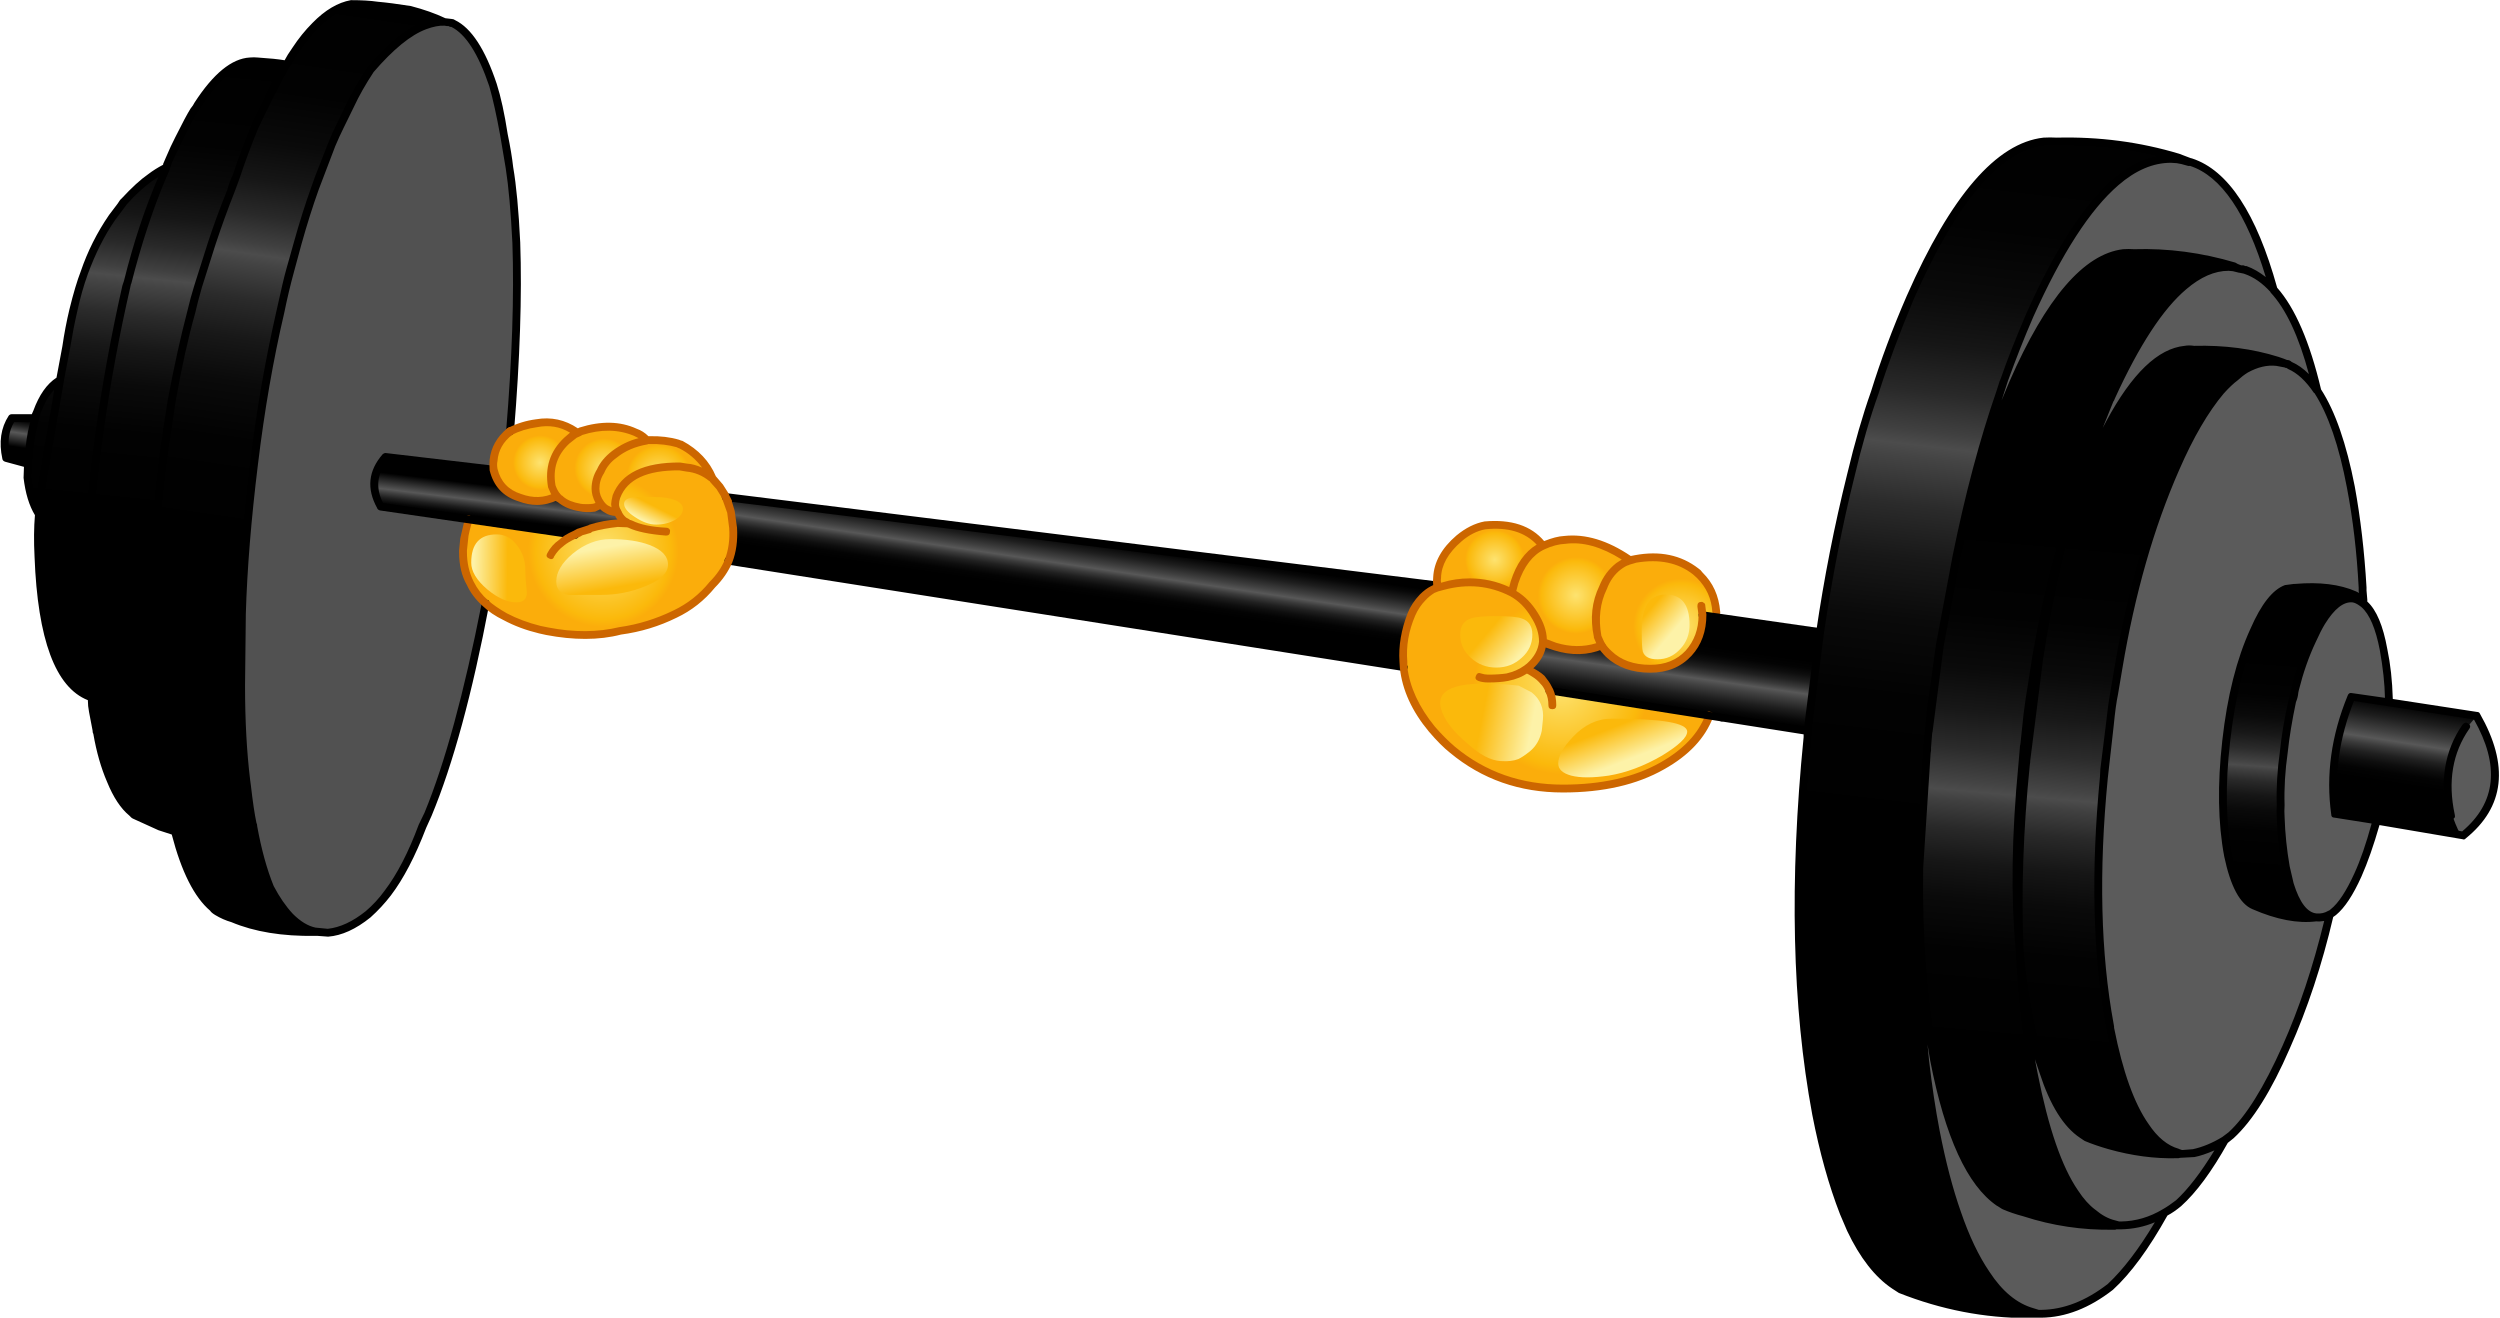 <?xml version="1.0" encoding="iso-8859-1"?>
<!-- Generator: Adobe Illustrator 18.1.1, SVG Export Plug-In . SVG Version: 6.00 Build 0)  -->
<svg version="1.1" xmlns="http://www.w3.org/2000/svg" xmlns:xlink="http://www.w3.org/1999/xlink" x="0px" y="0px"
	 viewBox="0 0 213.299 112.424" style="enable-background:new 0 0 213.299 112.424;" xml:space="preserve">
<g id="Layer_4">
	<g transform="matrix( 1, 0, 0, 1, 853.25,394.7) ">
		<g transform="matrix( 0.669, 0, 0, 0.67, -772.75,-456.5) ">
			<g>
				<g id="Symbol_6_0_Layer0_0_MEMBER_0_FILL">
					
						<linearGradient id="SVGID_1_" gradientUnits="userSpaceOnUse" x1="120.011" y1="9.989" x2="117.511" y2="-5.986" gradientTransform="matrix(0.669 0 0 -0.67 108.621 188.612)">
						<stop  offset="0" style="stop-color:#000000"/>
						<stop  offset="0.086" style="stop-color:#080808"/>
						<stop  offset="0.224" style="stop-color:#1E1E1E"/>
						<stop  offset="0.392" style="stop-color:#414141"/>
						<stop  offset="0.486" style="stop-color:#585858"/>
						<stop  offset="0.569" style="stop-color:#3A3A3A"/>
						<stop  offset="0.663" style="stop-color:#202020"/>
						<stop  offset="0.761" style="stop-color:#0E0E0E"/>
						<stop  offset="0.859" style="stop-color:#030303"/>
						<stop  offset="0.977" style="stop-color:#000000"/>
					</linearGradient>
					<path style="fill:url(#SVGID_1_);" d="M193.829,198.61c4.766-3.869,5.333-8.954,1.7-15.257l-15.948-2.401
						c-2.1,5.069-2.8,10.038-2.1,14.907L193.829,198.61z"/>
				</g>
			</g>
		</g>
		<g transform="matrix( 0.669, 0, 0, 0.67, -772.75,-456.5) ">
			<g>
				<g id="Symbol_6_0_Layer0_0_MEMBER_1_FILL">
					<path style="fill:#5B5B5B;" d="M194.529,184.603c-0.767,0.934-1.366,1.934-1.8,3.001c-1.466,3.502-1.216,7.154,0.75,10.955
						l2-1.801c1.366-1.434,2.116-2.801,2.25-4.102c0.1-1.067,0.083-2.251-0.05-3.552c-0.3-2.601-1.033-4.452-2.2-5.553
						C195.212,183.786,194.896,184.136,194.529,184.603z"/>
				</g>
			</g>
		</g>
		<g transform="matrix( 0.669, 0, 0, 0.67, -772.75,-456.5) ">
			<g>
				<g id="Symbol_6_0_Layer0_0_MEMBER_2_FILL">
					<path style="fill:#5B5B5B;" d="M159.135,112.918l-0.25-0.05c-0.667-0.2-1.183-0.317-1.55-0.35
						c-2.666-0.267-5.266,0.7-7.799,2.901c-3.7,3.202-7.366,8.854-10.998,16.958c-1.233,2.868-2.316,5.619-3.25,8.254l-0.55,1.601
						c-2.2,6.303-4.049,13.273-5.549,20.91c1.766-7.637,4-14.607,6.699-20.91l0.5-1.201c4.599-10.472,9.299-15.991,14.098-16.558
						c0.433-0.033,0.867-0.033,1.3,0c4.433-0.133,8.699,0.434,12.798,1.701l0.85,0.35h0.2l0.3,0.1h0.1
						c1.266,0.434,2.466,1.267,3.599,2.501C167.1,119.788,163.601,114.385,159.135,112.918z"/>
				</g>
			</g>
		</g>
		<g transform="matrix( 0.669, 0, 0, 0.67, -772.75,-456.5) ">
			<g>
				<g id="Symbol_6_0_Layer0_0_MEMBER_3_FILL">
					
						<linearGradient id="SVGID_2_" gradientUnits="userSpaceOnUse" x1="45.768" y1="128.374" x2="28.768" y2="-16.101" gradientTransform="matrix(0.669 0 0 -0.67 108.621 188.612)">
						<stop  offset="0" style="stop-color:#000000"/>
						<stop  offset="0.196" style="stop-color:#020202"/>
						<stop  offset="0.29" style="stop-color:#0A0A0A"/>
						<stop  offset="0.357" style="stop-color:#161616"/>
						<stop  offset="0.42" style="stop-color:#292929"/>
						<stop  offset="0.471" style="stop-color:#404040"/>
						<stop  offset="0.49" style="stop-color:#4C4C4C"/>
						<stop  offset="0.506" style="stop-color:#444444"/>
						<stop  offset="0.569" style="stop-color:#2B2B2B"/>
						<stop  offset="0.639" style="stop-color:#181818"/>
						<stop  offset="0.718" style="stop-color:#0A0A0A"/>
						<stop  offset="0.82" style="stop-color:#020202"/>
						<stop  offset="1" style="stop-color:#000000"/>
					</linearGradient>
					<path style="fill:url(#SVGID_2_);" d="M149.536,115.419c2.533-2.201,5.132-3.168,7.799-2.901l0.1-0.2
						c-4.899-1.501-10.065-2.184-15.498-2.051c-0.533-0.033-1.066-0.033-1.6,0c-5.832,0.667-11.515,7.287-17.047,19.86
						c-1.766,4.035-3.283,8.071-4.549,12.106c-1.066,3.102-2.083,6.62-3.05,10.555c-1.533,6.27-2.833,12.923-3.899,19.96
						l-1.5,11.806v0.5l-0.05,0.25l-0.05,0.85c-1.866,18.342-1.5,34.317,1.1,47.923c0.933,4.836,2.1,9.038,3.499,12.606l0.9,2.101
						c1.6,3.368,3.45,5.753,5.549,7.154l0.8,0.5c5.466,2.168,11.048,3.218,16.747,3.152l0.1-0.25
						c-2.2-0.634-4.166-2.251-5.899-4.852c-1.4-2.001-2.65-4.602-3.749-7.804c-1.033-2.935-1.933-6.386-2.7-10.355
						c-0.533-2.901-0.983-5.903-1.35-9.004c-0.833-7.537-1.083-15.724-0.75-24.562l1-15.107v-0.25l0.4-3.902
						c0.033-0.634,0.15-1.551,0.35-2.751c0.1-1.067,0.25-2.134,0.45-3.202l0.4-2.901v-0.1l2.15-11.406
						c1.5-7.637,3.349-14.607,5.549-20.91l0.55-1.601c0.933-2.635,2.016-5.386,3.25-8.254
						C142.171,124.273,145.837,118.621,149.536,115.419z"/>
				</g>
			</g>
		</g>
		<g transform="matrix( 0.669, 0, 0, 0.67, -772.75,-456.5) ">
			<g>
				<g id="Symbol_6_0_Layer0_0_MEMBER_4_FILL">
					
						<linearGradient id="SVGID_3_" gradientUnits="userSpaceOnUse" x1="45.054" y1="-57.967" x2="54.054" y2="44.008" gradientTransform="matrix(0.669 0 0 -0.67 108.621 188.612)">
						<stop  offset="0" style="stop-color:#000000"/>
						<stop  offset="0.196" style="stop-color:#020202"/>
						<stop  offset="0.29" style="stop-color:#0A0A0A"/>
						<stop  offset="0.357" style="stop-color:#161616"/>
						<stop  offset="0.42" style="stop-color:#292929"/>
						<stop  offset="0.471" style="stop-color:#404040"/>
						<stop  offset="0.49" style="stop-color:#4C4C4C"/>
						<stop  offset="0.506" style="stop-color:#444444"/>
						<stop  offset="0.569" style="stop-color:#2B2B2B"/>
						<stop  offset="0.639" style="stop-color:#181818"/>
						<stop  offset="0.718" style="stop-color:#0A0A0A"/>
						<stop  offset="0.82" style="stop-color:#020202"/>
						<stop  offset="1" style="stop-color:#000000"/>
					</linearGradient>
					<path style="fill:url(#SVGID_3_);" d="M151.786,124.474c-0.433-0.033-0.867-0.033-1.3,0
						c-4.799,0.567-9.499,6.086-14.098,16.558l-0.5,1.201c-2.7,6.303-4.933,13.273-6.699,20.91l-2.15,11.356v0.15l-1.6,12.756v0.25
						l-1,15.107c-0.133,8.871,0.5,17.025,1.9,24.462c1.833,9.638,4.599,15.691,8.299,18.159l0.65,0.4
						c0.766,0.333,1.633,0.634,2.6,0.9c3.699,1.167,7.465,1.717,11.298,1.651l0.1-0.2c-0.933-0.234-1.833-0.717-2.7-1.451
						c-0.8-0.634-1.566-1.484-2.3-2.551c-2.133-3.135-3.883-8.171-5.249-15.107c-0.533-2.735-0.9-5.136-1.1-7.203
						c-0.3-2.334-0.533-5.219-0.7-8.654c-0.633-6.937-0.517-14.791,0.35-23.561l0.65-6.353c0.167-1.334,0.367-2.685,0.6-4.052
						l0.5-3.202c1-5.736,2.183-10.839,3.549-15.307c0.967-3.635,2.016-7.137,3.15-10.505c0.8-2.301,1.7-4.619,2.7-6.953l0.2-0.45
						c3.066-6.837,6.149-11.522,9.249-14.057c2.066-1.834,4.183-2.651,6.349-2.451l0.05-0.1
						C160.484,124.907,156.218,124.34,151.786,124.474z"/>
				</g>
			</g>
		</g>
		<g transform="matrix( 0.669, 0, 0, 0.67, -772.75,-456.5) ">
			<g>
				<g id="Symbol_6_0_Layer0_0_MEMBER_5_FILL">
					<path style="fill:#5B5B5B;" d="M165.634,126.525h-0.2l-0.9-0.25c-2.166-0.2-4.283,0.617-6.349,2.451
						c-3.1,2.535-6.182,7.22-9.249,14.057l-0.2,0.45c-1,2.334-1.9,4.652-2.7,6.953c-1.133,3.368-2.183,6.87-3.15,10.505
						c1.133-3.768,2.383-7.187,3.749-10.255c0.733-1.668,1.433-3.101,2.1-4.302c3.166-5.903,6.366-9.021,9.599-9.355
						c0.367-0.067,0.733-0.067,1.1,0c3.799-0.1,7.349,0.367,10.648,1.401l1.15,0.4c0.167,0,0.317,0.067,0.45,0.2
						c1.3,0.567,2.483,1.651,3.549,3.252c-1.466-6.07-3.333-10.372-5.599-12.906c-1.133-1.234-2.333-2.068-3.599-2.501h-0.1
						L165.634,126.525z"/>
				</g>
			</g>
		</g>
		<g transform="matrix( 0.669, 0, 0, 0.67, -772.75,-456.5) ">
			<g>
				<g id="Symbol_6_0_Layer0_0_MEMBER_6_FILL">
					
						<linearGradient id="SVGID_4_" gradientUnits="userSpaceOnUse" x1="59.39" y1="-59.235" x2="68.39" y2="42.74" gradientTransform="matrix(0.669 0 0 -0.67 108.621 188.612)">
						<stop  offset="0" style="stop-color:#000000"/>
						<stop  offset="0.196" style="stop-color:#020202"/>
						<stop  offset="0.29" style="stop-color:#0A0A0A"/>
						<stop  offset="0.357" style="stop-color:#161616"/>
						<stop  offset="0.42" style="stop-color:#292929"/>
						<stop  offset="0.471" style="stop-color:#404040"/>
						<stop  offset="0.49" style="stop-color:#4C4C4C"/>
						<stop  offset="0.506" style="stop-color:#444444"/>
						<stop  offset="0.569" style="stop-color:#2B2B2B"/>
						<stop  offset="0.639" style="stop-color:#181818"/>
						<stop  offset="0.718" style="stop-color:#0A0A0A"/>
						<stop  offset="0.82" style="stop-color:#020202"/>
						<stop  offset="1" style="stop-color:#000000"/>
					</linearGradient>
					<path style="fill:url(#SVGID_4_);" d="M159.435,136.78c-0.367-0.067-0.733-0.067-1.1,0c-3.233,0.333-6.432,3.452-9.599,9.355
						c-0.667,1.201-1.366,2.635-2.1,4.302c-1.366,3.068-2.616,6.487-3.749,10.255c-1.233,4.769-2.283,9.888-3.15,15.358l-1.7,13.607
						c-0.833,8.337-1.1,16.175-0.8,23.511c0.267,3.001,0.667,5.853,1.2,8.554c0.5,2.701,1.1,5.036,1.8,7.003
						c1.333,4.002,3,6.67,4.999,8.004l0.5,0.35c1.1,0.433,2.1,0.767,3,1c2.866,0.834,5.699,1.217,8.499,1.151l0.15-0.2
						c-1.566-0.467-2.933-1.584-4.099-3.352c-1.866-2.635-3.349-6.77-4.449-12.406l-0.1-0.5c-1.633-9.038-1.883-19.56-0.75-31.565
						l0.05-1.05l0.7-5.553c0.2-1.801,0.383-3.152,0.55-4.052l0.55-3.252c1.633-9.605,4.066-18.076,7.299-25.412
						c1.9-4.302,3.833-7.587,5.799-9.855c0.6-0.7,1.183-1.267,1.75-1.701c0.467-0.467,0.933-0.817,1.4-1.051
						c1.333-0.767,2.65-1.084,3.949-0.95l0.05-0.15C166.783,137.146,163.234,136.68,159.435,136.78z"/>
				</g>
			</g>
		</g>
		<g transform="matrix( 0.669, 0, 0, 0.67, -772.75,-456.5) ">
			<g>
				<g id="Symbol_6_0_Layer0_0_MEMBER_7_FILL">
					<path style="fill:#5B5B5B;" d="M181.081,168.645l-0.1-1.551c-0.233-4.536-0.733-8.804-1.5-12.806
						c-1.033-5.436-2.45-9.521-4.249-12.256c-1.066-1.601-2.25-2.685-3.549-3.252c-0.133-0.133-0.283-0.2-0.45-0.2
						c-0.267-0.1-0.667-0.183-1.2-0.25c-1.3-0.133-2.616,0.183-3.949,0.95c-0.467,0.233-0.933,0.584-1.4,1.051
						c-0.567,0.434-1.15,1-1.75,1.701c-1.966,2.268-3.899,5.553-5.799,9.855c-3.233,7.337-5.666,15.808-7.299,25.412l-0.55,3.252
						c-0.167,0.9-0.35,2.251-0.55,4.052l-0.7,5.553l-0.05,1.05c-1.133,12.006-0.883,22.528,0.75,31.565l0.1,0.5
						c1.1,5.636,2.583,9.771,4.449,12.406c1.166,1.768,2.533,2.885,4.099,3.352l0.45,0.15h0.25l1.35-0.1
						c1.267-0.233,2.583-0.784,3.949-1.651l0.8-0.6c2.366-2.134,4.716-5.886,7.049-11.255c2.2-4.902,4.066-10.538,5.599-16.908
						c-0.5,0.333-1.083,0.467-1.75,0.4c-2.233,0.3-4.883-0.2-7.949-1.501c-1.467-0.667-2.566-2.785-3.3-6.353
						c-0.8-4.135-0.883-9.004-0.25-14.607c0.667-5.703,1.85-10.388,3.549-14.057c1.333-3.035,2.716-4.802,4.149-5.303l1.05-0.15
						h0.05c3.033-0.234,5.549,0.083,7.549,0.95L181.081,168.645z"/>
				</g>
			</g>
		</g>
		<g transform="matrix( 0.669, 0, 0, 0.67, -772.75,-456.5) ">
			<g>
				<g id="Symbol_6_0_Layer0_0_MEMBER_8_FILL">
					
						<linearGradient id="SVGID_5_" gradientUnits="userSpaceOnUse" x1="92.347" y1="-22.531" x2="95.347" y2="18.969" gradientTransform="matrix(0.669 0 0 -0.67 108.621 188.612)">
						<stop  offset="0" style="stop-color:#000000"/>
						<stop  offset="0.196" style="stop-color:#020202"/>
						<stop  offset="0.29" style="stop-color:#0A0A0A"/>
						<stop  offset="0.357" style="stop-color:#161616"/>
						<stop  offset="0.42" style="stop-color:#292929"/>
						<stop  offset="0.471" style="stop-color:#404040"/>
						<stop  offset="0.49" style="stop-color:#4C4C4C"/>
						<stop  offset="0.506" style="stop-color:#444444"/>
						<stop  offset="0.569" style="stop-color:#2B2B2B"/>
						<stop  offset="0.639" style="stop-color:#181818"/>
						<stop  offset="0.718" style="stop-color:#0A0A0A"/>
						<stop  offset="0.82" style="stop-color:#020202"/>
						<stop  offset="1" style="stop-color:#000000"/>
					</linearGradient>
					<path style="fill:url(#SVGID_5_);" d="M181.081,169.095v-0.45l-1.15-0.6c-2-0.867-4.516-1.184-7.549-0.95l-1.1,0.15
						c-1.433,0.5-2.816,2.268-4.149,5.303c-1.7,3.668-2.883,8.354-3.549,14.057c-0.633,5.603-0.55,10.472,0.25,14.607
						c0.733,3.568,1.833,5.686,3.3,6.353c3.066,1.301,5.716,1.801,7.949,1.501c-1.433-0.133-2.55-1.551-3.349-4.252l-0.55-2.201
						c-0.4-2.168-0.616-4.269-0.65-6.303c-0.033-0.5-0.033-1.017,0-1.551c-0.033-2.001,0.1-4.252,0.4-6.753
						c0.233-2.034,0.6-4.202,1.1-6.503l0.35-1.451c0.567-2.234,1.266-4.285,2.1-6.153c0.633-1.267,1.066-2.084,1.3-2.451
						c1.3-2.101,2.616-3.085,3.949-2.951c0.4,0.033,0.817,0.217,1.25,0.55L181.081,169.095z"/>
				</g>
			</g>
		</g>
		<g transform="matrix( 0.669, 0, 0, 0.67, -772.75,-456.5) ">
			<g>
				<g id="Symbol_6_0_Layer0_0_MEMBER_9_FILL">
					<path style="fill:#5B5B5B;" d="M181.081,169.095l-0.1-0.05c-0.433-0.333-0.85-0.517-1.25-0.55
						c-1.333-0.133-2.65,0.85-3.949,2.951c-0.233,0.367-0.667,1.184-1.3,2.451c-0.833,1.868-1.533,3.919-2.1,6.153l-0.35,1.451
						c-0.5,2.301-0.867,4.469-1.1,6.503c-0.3,2.501-0.433,4.752-0.4,6.753c-0.033,0.534-0.033,1.051,0,1.551
						c0.033,2.034,0.25,4.135,0.65,6.303l0.55,2.201c0.8,2.701,1.916,4.119,3.349,4.252c0.667,0.067,1.25-0.067,1.75-0.4l0.45-0.3
						c1.066-0.867,2.1-2.435,3.1-4.702c0.766-1.667,1.566-3.985,2.4-6.953l-5.299-0.85c-0.7-4.869,0-9.838,2.1-14.907l4.799,0.7
						c-0.033-2.301-0.267-4.536-0.7-6.703C183.081,171.98,182.215,170.029,181.081,169.095z"/>
				</g>
			</g>
		</g>
		<g transform="matrix( 0.669, 0, 0, 0.67, -772.75,-456.5) ">
			<g>
				<g id="Symbol_6_0_Layer0_0_MEMBER_10_FILL">
					<path style="fill:#5B5B5B;" d="M138.838,179.2c-0.233,1.367-0.433,2.718-0.6,4.052l-0.65,6.353
						c-0.866,8.771-0.983,16.625-0.35,23.561c-0.3-7.337-0.033-15.174,0.8-23.511l1.7-13.607c0.867-5.469,1.916-10.589,3.15-15.358
						c-1.366,4.469-2.55,9.571-3.549,15.307L138.838,179.2z"/>
				</g>
			</g>
		</g>
		<g transform="matrix( 0.669, 0, 0, 0.67, -772.75,-456.5) ">
			<g>
				<g id="Symbol_6_0_Layer0_0_MEMBER_11_FILL">
					<path style="fill:#5B5B5B;" d="M145.237,236.728c-2-1.334-3.666-4.002-4.999-8.004c-0.7-1.968-1.3-4.302-1.8-7.003
						c-0.533-2.701-0.933-5.553-1.2-8.554c0.167,3.435,0.4,6.32,0.7,8.654c0.2,2.068,0.567,4.469,1.1,7.203
						c1.366,6.937,3.116,11.973,5.249,15.107c0.733,1.067,1.5,1.918,2.3,2.551c0.867,0.734,1.766,1.217,2.7,1.451l0.65,0.15h0.25
						c1.966-0.067,3.816-0.6,5.549-1.601c0.667-0.367,1.25-0.767,1.75-1.201c1.933-1.767,3.899-4.452,5.899-8.054
						c-1.367,0.867-2.683,1.417-3.949,1.651l-1.35,0.1h-0.25l-0.35,0.05h-0.25c-2.799,0.067-5.632-0.317-8.499-1.151
						c-0.9-0.233-1.9-0.567-3-1L145.237,236.728z"/>
				</g>
			</g>
		</g>
		<g transform="matrix( 0.669, 0, 0, 0.67, -772.75,-456.5) ">
			<g>
				<g id="Symbol_6_0_Layer0_0_MEMBER_12_FILL">
					<path style="fill:#5B5B5B;" d="M125.19,227.324c0.367,3.101,0.817,6.103,1.35,9.004c0.766,3.969,1.666,7.42,2.7,10.355
						c1.1,3.202,2.35,5.803,3.749,7.804c1.733,2.601,3.7,4.219,5.899,4.852l0.85,0.2h0.25c3-0.033,5.932-1.167,8.799-3.402
						c2.333-2.134,4.649-5.286,6.949-9.455c-1.733,1-3.583,1.534-5.549,1.601h-0.3l-0.45,0.05h-0.25
						c-3.833,0.067-7.599-0.484-11.298-1.651c-0.967-0.267-1.833-0.567-2.6-0.9l-0.65-0.4c-3.699-2.468-6.466-8.521-8.299-18.159
						c-1.4-7.437-2.033-15.591-1.9-24.462C124.107,211.599,124.357,219.787,125.19,227.324z"/>
				</g>
			</g>
		</g>
		<g transform="matrix( 0.669, 0, 0, 0.67, -772.75,-456.5) ">
			<g>
				<g id="Symbol_6_0_Layer0_0_MEMBER_13_FILL">
					
						<radialGradient id="SVGID_6_" cx="-1828.165" cy="-606.629" r="14.365" gradientTransform="matrix(0.669 0 0 0.67 1179.658 568.898)" gradientUnits="userSpaceOnUse">
						<stop  offset="0" style="stop-color:#FDE370"/>
						<stop  offset="0.898" style="stop-color:#FBB90B"/>
						<stop  offset="1" style="stop-color:#FBAD0B"/>
					</radialGradient>
					<path style="fill:url(#SVGID_6_);" d="M-32.736,151.787l-0.9-0.15c-4.399-0.033-7.099,1.251-8.099,3.852
						c-0.1,0.3-0.15,0.617-0.15,0.95c0,0.4,0.1,0.75,0.3,1.05c0.167,0.434,0.433,0.784,0.8,1.051l0.6,0.4l-0.8-0.1l-0.65,0.05
						c-1.033,0.067-2.133,0.267-3.299,0.6l-0.3,0.15l-0.95,0.3l-0.8,0.4l-13.548-2.001v0.05l-0.6,2.501l-0.15,1.451v0.2
						c0,1.501,0.317,2.835,0.95,4.002c0.467,0.967,1.116,1.817,1.95,2.551c0.633,0.6,1.467,1.167,2.5,1.701
						c1.366,0.7,2.833,1.251,4.399,1.651l0.8,0.15l0.1,0.05c1.566,0.3,3.199,0.45,4.899,0.45c1.6,0,3.083-0.167,4.449-0.5
						c2.533-0.367,4.849-1.084,6.949-2.151c1.866-0.834,3.466-2.084,4.799-3.752c0.933-0.934,1.616-1.934,2.05-3.001
						c0.5-1.234,0.7-2.635,0.6-4.202l-0.3-2.051l-0.3-1l-0.05-0.25l-0.4-0.85l-0.65-1.05l-0.6-0.75l-0.45-0.45
						C-30.52,152.354-31.57,151.92-32.736,151.787z"/>
				</g>
			</g>
		</g>
		<g transform="matrix( 0.669, 0, 0, 0.67, -772.75,-456.5) ">
			<g>
				<g id="Symbol_6_0_Layer0_0_MEMBER_14_FILL">
					
						<radialGradient id="SVGID_7_" cx="-1828.147" cy="-606.633" r="6.176" gradientTransform="matrix(0.669 0 0 0.67 1186.756 559.443)" gradientUnits="userSpaceOnUse">
						<stop  offset="0" style="stop-color:#FDE370"/>
						<stop  offset="0.898" style="stop-color:#FBB90B"/>
						<stop  offset="1" style="stop-color:#FBAD0B"/>
					</radialGradient>
					<path style="fill:url(#SVGID_7_);" d="M-37.835,148.335c-1.566,0.267-2.95,0.85-4.149,1.751
						c-0.833,0.634-1.433,1.367-1.8,2.201c-0.4,0.667-0.6,1.401-0.6,2.201c0,0.667,0.217,1.317,0.65,1.951
						c0.267,0.367,0.567,0.617,0.9,0.75c0.367,0.167,0.783,0.267,1.25,0.3c-0.2-0.3-0.3-0.65-0.3-1.05c0-0.334,0.05-0.65,0.15-0.95
						c1-2.601,3.7-3.885,8.099-3.852l0.9,0.15c1.166,0.133,2.216,0.567,3.15,1.301h0.05c-0.766-1.801-2.083-3.202-3.949-4.202
						l-0.4-0.15c-1.1-0.333-2.3-0.484-3.599-0.45L-37.835,148.335z"/>
				</g>
			</g>
		</g>
		<g transform="matrix( 0.669, 0, 0, 0.67, -772.75,-456.5) ">
			<g>
				<g id="Symbol_6_0_Layer0_0_MEMBER_15_FILL">
					
						<linearGradient id="SVGID_8_" gradientUnits="userSpaceOnUse" x1="-135.855" y1="41.517" x2="-137.455" y2="30.717" gradientTransform="matrix(0.669 0 0 -0.67 108.621 188.612)">
						<stop  offset="0" style="stop-color:#000000"/>
						<stop  offset="0.086" style="stop-color:#080808"/>
						<stop  offset="0.224" style="stop-color:#1E1E1E"/>
						<stop  offset="0.392" style="stop-color:#414141"/>
						<stop  offset="0.486" style="stop-color:#585858"/>
						<stop  offset="0.569" style="stop-color:#3A3A3A"/>
						<stop  offset="0.663" style="stop-color:#202020"/>
						<stop  offset="0.761" style="stop-color:#0E0E0E"/>
						<stop  offset="0.859" style="stop-color:#030303"/>
						<stop  offset="0.977" style="stop-color:#000000"/>
					</linearGradient>
					<path style="fill:url(#SVGID_8_);" d="M-27.437,156.439l0.3,1l0.3,2.051c0.1,1.567-0.1,2.968-0.6,4.202l85.987,13.457
						l0.15,0.05l-0.05-0.7c-0.133-1.968,0.217-3.969,1.05-6.003c0.3-0.767,0.783-1.501,1.45-2.201c0.4-0.367,0.817-0.684,1.25-0.95
						l0.6-0.25v-0.3l-90.786-11.255l0.3,0.65L-27.437,156.439z"/>
				</g>
			</g>
		</g>
		<g transform="matrix( 0.669, 0, 0, 0.67, -772.75,-456.5) ">
			<g>
				<g id="Symbol_6_0_Layer0_0_MEMBER_16_FILL">
					
						<linearGradient id="SVGID_9_" gradientUnits="userSpaceOnUse" x1="-24.616" y1="9.395" x2="-22.791" y2="22.22" gradientTransform="matrix(0.669 0 0 -0.67 108.621 188.612)">
						<stop  offset="0" style="stop-color:#000000"/>
						<stop  offset="0.086" style="stop-color:#080808"/>
						<stop  offset="0.224" style="stop-color:#1E1E1E"/>
						<stop  offset="0.392" style="stop-color:#414141"/>
						<stop  offset="0.486" style="stop-color:#585858"/>
						<stop  offset="0.569" style="stop-color:#3A3A3A"/>
						<stop  offset="0.663" style="stop-color:#202020"/>
						<stop  offset="0.761" style="stop-color:#0E0E0E"/>
						<stop  offset="0.859" style="stop-color:#030303"/>
						<stop  offset="0.977" style="stop-color:#000000"/>
					</linearGradient>
					<path style="fill:url(#SVGID_9_);" d="M110.192,185.303h0.05l0.05-0.25v-0.5l1.5-11.806l-14.998-2.151
						c0,1.968-0.6,3.568-1.8,4.802c-1.233,1.334-2.85,2.001-4.849,2.001c-2.2,0-3.983-0.634-5.349-1.901
						c-0.367-0.367-0.667-0.734-0.9-1.101c-1.833,0.734-3.799,0.8-5.899,0.2l-1.55-0.65c-0.1,1.167-0.667,2.218-1.7,3.152
						l-0.05,0.05l-0.4,0.3l0.25,0.05c0.8,0.4,1.383,0.784,1.75,1.151l0.45,0.55c0.2,0.234,0.383,0.55,0.55,0.95L110.192,185.303z"/>
				</g>
			</g>
		</g>
		<g transform="matrix( 0.669, 0, 0, 0.67, -772.75,-456.5) ">
			<g>
				<g id="Symbol_6_0_Layer0_0_MEMBER_17_FILL">
					
						<radialGradient id="SVGID_10_" cx="-1828.147" cy="-606.629" r="9.1" gradientTransform="matrix(0.669 0 0 0.67 1317.087 578.452)" gradientUnits="userSpaceOnUse">
						<stop  offset="0" style="stop-color:#FDE370"/>
						<stop  offset="0.898" style="stop-color:#FBB90B"/>
						<stop  offset="1" style="stop-color:#FBAD0B"/>
					</radialGradient>
					<path style="fill:url(#SVGID_10_);" d="M96.444,165.494l-0.5-0.45c-2.066-1.601-4.633-2.134-7.699-1.601l-1.05,0.3
						c-0.367,0.133-0.733,0.334-1.1,0.6c-0.9,0.7-1.566,1.617-2,2.751c-0.9,1.868-1.133,3.935-0.7,6.203
						c0.267,0.667,0.433,1.034,0.5,1.101c0.233,0.367,0.533,0.734,0.9,1.101c1.366,1.267,3.15,1.901,5.349,1.901
						c2,0,3.616-0.667,4.849-2.001c1.2-1.234,1.8-2.835,1.8-4.802l1.65,0.25l0.1-0.7C98.411,168.312,97.711,166.761,96.444,165.494z
						"/>
				</g>
			</g>
		</g>
		<g transform="matrix( 0.669, 0, 0, 0.67, -772.75,-456.5) ">
			<g>
				<g id="Symbol_6_0_Layer0_0_MEMBER_18_FILL">
					
						<radialGradient id="SVGID_11_" cx="-1828.167" cy="-606.641" r="16.649" gradientTransform="matrix(0.669 0 0 0.67 1301.839 586.106)" gradientUnits="userSpaceOnUse">
						<stop  offset="0" style="stop-color:#FDE370"/>
						<stop  offset="0.898" style="stop-color:#FBB90B"/>
						<stop  offset="1" style="stop-color:#FBAD0B"/>
					</radialGradient>
					<path style="fill:url(#SVGID_11_);" d="M58.65,176.499l0.05,0.7c0.3,2.701,1.5,5.319,3.6,7.854
						c0.866,1.034,1.75,1.918,2.649,2.651c3.966,3.302,8.649,4.952,14.048,4.952c4.999,0,9.215-0.967,12.648-2.901
						c3.033-1.701,5.032-3.835,5.999-6.403l-20.347-3.202c-0.167-0.4-0.35-0.717-0.55-0.95l-0.45-0.55
						c-0.367-0.367-0.95-0.75-1.75-1.151l-0.25-0.05l0.4-0.3l0.05-0.05c1.033-0.934,1.6-1.984,1.7-3.152
						c0.067-1.034-0.283-2.151-1.05-3.352c-0.767-1.267-1.733-2.218-2.9-2.851c-2.766-1.401-5.682-1.684-8.749-0.85l-0.75,0.2
						l-0.6,0.25c-0.433,0.267-0.85,0.584-1.25,0.95c-0.667,0.7-1.15,1.434-1.45,2.201C58.867,172.53,58.517,174.531,58.65,176.499z"
						/>
				</g>
			</g>
		</g>
		<g transform="matrix( 0.669, 0, 0, 0.67, -772.75,-456.5) ">
			<g>
				<g id="Symbol_6_0_Layer0_0_MEMBER_19_FILL">
					
						<radialGradient id="SVGID_12_" cx="-1828.147" cy="-606.629" r="7.281" gradientTransform="matrix(0.669 0 0 0.67 1303.689 574.5)" gradientUnits="userSpaceOnUse">
						<stop  offset="0" style="stop-color:#FDE370"/>
						<stop  offset="0.898" style="stop-color:#FBB90B"/>
						<stop  offset="1" style="stop-color:#FBAD0B"/>
					</radialGradient>
					<path style="fill:url(#SVGID_12_);" d="M79.247,160.991c-0.9,0.1-1.833,0.35-2.8,0.75c-1.633,0.8-2.833,2.351-3.599,4.652
						l-0.35,1.351c1.166,0.634,2.133,1.584,2.9,2.851c0.766,1.201,1.117,2.318,1.05,3.352l1.55,0.65c2.1,0.6,4.066,0.534,5.899-0.2
						c-0.067-0.067-0.233-0.434-0.5-1.101c-0.433-2.268-0.2-4.335,0.7-6.203c0.433-1.134,1.1-2.051,2-2.751
						c0.367-0.267,0.733-0.467,1.1-0.6l0.3-0.1v-0.05C84.563,161.558,81.813,160.691,79.247,160.991z"/>
				</g>
			</g>
		</g>
		<g transform="matrix( 0.669, 0, 0, 0.67, -772.75,-456.5) ">
			<g>
				<g id="Symbol_6_0_Layer0_0_MEMBER_20_FILL">
					
						<radialGradient id="SVGID_13_" cx="-1828.147" cy="-606.629" r="5.662" gradientTransform="matrix(0.669 0 0 0.67 1293.34 569.948)" gradientUnits="userSpaceOnUse">
						<stop  offset="0" style="stop-color:#FDE370"/>
						<stop  offset="0.898" style="stop-color:#FBB90B"/>
						<stop  offset="1" style="stop-color:#FBAD0B"/>
					</radialGradient>
					<path style="fill:url(#SVGID_13_);" d="M76.447,161.742c-1.6-2.034-4.049-2.901-7.349-2.601
						c-1.167,0.233-2.283,0.8-3.349,1.701c-1.766,1.534-2.7,3.202-2.8,5.002c-0.033,0.2-0.017,0.517,0.05,0.95v0.3l0.75-0.2
						c3.066-0.834,5.982-0.55,8.749,0.85l0.35-1.351C73.614,164.093,74.814,162.542,76.447,161.742z"/>
				</g>
			</g>
		</g>
		<g transform="matrix( 0.669, 0, 0, 0.67, -772.75,-456.5) ">
			<g>
				<g id="Symbol_6_0_Layer0_0_MEMBER_21_FILL">
					
						<linearGradient id="SVGID_14_" gradientUnits="userSpaceOnUse" x1="-276.639" y1="146.285" x2="-292.139" y2="39.81" gradientTransform="matrix(0.669 0 0 -0.67 108.621 188.612)">
						<stop  offset="0" style="stop-color:#000000"/>
						<stop  offset="0.196" style="stop-color:#020202"/>
						<stop  offset="0.29" style="stop-color:#0A0A0A"/>
						<stop  offset="0.357" style="stop-color:#161616"/>
						<stop  offset="0.42" style="stop-color:#292929"/>
						<stop  offset="0.471" style="stop-color:#404040"/>
						<stop  offset="0.49" style="stop-color:#4C4C4C"/>
						<stop  offset="0.506" style="stop-color:#444444"/>
						<stop  offset="0.569" style="stop-color:#2B2B2B"/>
						<stop  offset="0.639" style="stop-color:#181818"/>
						<stop  offset="0.718" style="stop-color:#0A0A0A"/>
						<stop  offset="0.82" style="stop-color:#020202"/>
						<stop  offset="1" style="stop-color:#000000"/>
					</linearGradient>
					<path style="fill:url(#SVGID_14_);" d="M-67.981,93.509c-1.5-0.267-2.916-0.45-4.249-0.55c-0.967-0.133-2.05-0.2-3.25-0.2
						c-1.566,0.267-3.116,1.184-4.649,2.751c-0.8,0.834-1.633,1.868-2.5,3.101l-1.15,1.851c-0.9,1.501-1.8,3.202-2.7,5.103
						l-1.3,2.701c-0.967,2.368-1.783,4.552-2.45,6.553l-0.65,1.751c-0.833,2.101-1.633,4.302-2.4,6.603
						c-0.667,1.968-1.25,3.802-1.75,5.503c-0.333,1.067-0.633,2.168-0.9,3.302c-0.833,3.068-1.666,6.82-2.5,11.255l-0.75,5.103
						c-0.1,0.3-0.183,0.767-0.25,1.401l-0.3,2.651c-0.8,6.57-1.1,12.523-0.9,17.859c-0.033,3.969,0.15,7.837,0.55,11.606
						c0.1,2.068,0.317,4.819,0.65,8.254l0.25,1.501c0.3,2.168,0.65,4.119,1.05,5.853l0.1,0.65c1.266,4.836,2.883,8.087,4.849,9.755
						c0.133,0.2,0.317,0.35,0.55,0.45c0.7,0.367,1.366,0.667,2,0.9c2.966,1.201,6.466,1.768,10.498,1.701h0.35l-0.35-0.05
						c-1.1-0.234-2.166-0.867-3.199-1.901c-0.9-0.934-1.75-2.184-2.55-3.752c-0.9-2.234-1.616-4.819-2.15-7.754l-0.05-0.3
						c-0.3-1.501-0.55-3.085-0.75-4.752l-0.1-0.8c-0.433-3.702-0.65-7.737-0.65-12.106l0.1-9.104
						c0.133-5.636,0.65-12.006,1.55-19.109c0.8-6.603,1.916-13.04,3.349-19.309l2.25-8.804c0.567-2.134,1.3-4.452,2.2-6.953
						l0.5-1.401c0.333-0.967,0.867-2.351,1.6-4.152c0.4-1,0.767-1.801,1.1-2.401l1.3-2.701c0.733-1.467,1.6-2.968,2.6-4.502
						c2.466-2.935,4.766-4.802,6.899-5.603c0.933-0.333,1.766-0.484,2.5-0.45C-64.931,94.409-66.381,93.909-67.981,93.509z"/>
				</g>
			</g>
		</g>
		<g transform="matrix( 0.669, 0, 0, 0.67, -772.75,-456.5) ">
			<g>
				<g id="Symbol_6_0_Layer0_0_MEMBER_22_FILL">
					<path style="fill:#515151;" d="M-56.033,109.416c-0.4-2.535-0.866-4.652-1.4-6.353c-1.466-4.302-3.166-6.92-5.099-7.854
						l-0.6-0.15l-0.5-0.05c-0.733-0.033-1.566,0.117-2.5,0.45c-2.133,0.8-4.433,2.668-6.899,5.603c-1,1.534-1.866,3.035-2.6,4.502
						l-1.3,2.701c-0.333,0.6-0.7,1.401-1.1,2.401c-0.733,1.801-1.267,3.185-1.6,4.152l-0.5,1.401c-0.9,2.501-1.633,4.819-2.2,6.953
						l-2.25,8.804c-1.433,6.27-2.55,12.706-3.349,19.309c-0.9,7.103-1.417,13.473-1.55,19.109l-0.1,9.104
						c0,4.369,0.217,8.404,0.65,12.106l0.1,0.8c0.2,1.668,0.45,3.252,0.75,4.752l0.05,0.3c0.533,2.935,1.25,5.519,2.15,7.754
						c0.8,1.567,1.65,2.818,2.55,3.752c1.033,1.034,2.1,1.667,3.199,1.901l1.6,0.15c1.633-0.167,3.349-0.95,5.149-2.351
						c0.9-0.8,1.733-1.701,2.5-2.701c1.6-2.068,3.083-4.919,4.449-8.554l0.7-1.501c2.633-6.403,5.083-15.341,7.349-26.813
						c-0.833-0.734-1.483-1.584-1.95-2.551c-0.633-1.167-0.95-2.501-0.95-4.002v-0.2l0.4-2.701l0.35-1.251l-9.299-1.351h-0.05
						l-1.9-0.3c-1.266-2.268-1.05-4.369,0.65-6.303l13.648,1.601h0.1c-0.067-0.4-0.067-0.784,0-1.151
						c0.167-1.467,0.867-2.701,2.1-3.702c0.8-9.004,1.067-17.008,0.8-24.012c-0.167-3.802-0.45-7.003-0.85-9.605L-56.033,109.416z"
						/>
				</g>
			</g>
		</g>
		<g transform="matrix( 0.669, 0, 0, 0.67, -772.75,-456.5) ">
			<g>
				<g id="Symbol_6_0_Layer0_0_MEMBER_23_FILL">
					
						<linearGradient id="SVGID_15_" gradientUnits="userSpaceOnUse" x1="-301.71" y1="133.866" x2="-310.535" y2="44.541" gradientTransform="matrix(0.669 0 0 -0.67 108.621 188.612)">
						<stop  offset="0" style="stop-color:#000000"/>
						<stop  offset="0.196" style="stop-color:#020202"/>
						<stop  offset="0.29" style="stop-color:#0A0A0A"/>
						<stop  offset="0.357" style="stop-color:#161616"/>
						<stop  offset="0.42" style="stop-color:#292929"/>
						<stop  offset="0.471" style="stop-color:#404040"/>
						<stop  offset="0.49" style="stop-color:#4C4C4C"/>
						<stop  offset="0.506" style="stop-color:#444444"/>
						<stop  offset="0.569" style="stop-color:#2B2B2B"/>
						<stop  offset="0.639" style="stop-color:#181818"/>
						<stop  offset="0.718" style="stop-color:#0A0A0A"/>
						<stop  offset="0.82" style="stop-color:#020202"/>
						<stop  offset="1" style="stop-color:#000000"/>
					</linearGradient>
					<path style="fill:url(#SVGID_15_);" d="M-87.578,100.062c-0.233-0.033-0.517-0.033-0.85,0
						c-2.166,0.133-4.383,1.968-6.649,5.503l-0.5,0.75c-0.567,0.934-1.216,2.151-1.95,3.652l-2.1,4.852
						c-1.766,4.135-3.249,8.604-4.449,13.407l-0.15,0.5c-2.8,12.239-4.516,24.429-5.149,36.568c-0.1,3.402-0.05,6.653,0.15,9.755
						c0.1,1.801,0.283,3.785,0.55,5.953l0.7,4.502c0.433,2.368,1.017,4.402,1.75,6.103c0.733,1.834,1.65,3.218,2.75,4.152
						c0.1,0.133,0.233,0.233,0.4,0.3c0.933,0.5,1.983,0.967,3.149,1.401l1.9,0.65l-0.1-0.65c-0.4-1.734-0.75-3.685-1.05-5.853
						l-0.25-1.501c-0.333-3.435-0.55-6.186-0.65-8.254c-0.4-3.768-0.583-7.637-0.55-11.606c-0.2-5.336,0.1-11.289,0.9-17.859
						l0.3-2.651c0.067-0.634,0.15-1.101,0.25-1.401l0.75-5.103c0.833-4.435,1.666-8.187,2.5-11.255
						c0.267-1.134,0.567-2.234,0.9-3.302c0.5-1.701,1.083-3.535,1.75-5.503c0.766-2.301,1.566-4.502,2.4-6.603l0.65-1.751
						c0.667-2.001,1.483-4.185,2.45-6.553l1.3-2.701c0.9-1.901,1.8-3.602,2.7-5.103C-84.812,100.262-86.078,100.128-87.578,100.062z
						"/>
				</g>
			</g>
		</g>
		<g transform="matrix( 0.669, 0, 0, 0.67, -772.75,-456.5) ">
			<g>
				<g id="Symbol_6_0_Layer0_0_MEMBER_24_FILL">
					
						<linearGradient id="SVGID_16_" gradientUnits="userSpaceOnUse" x1="-316.935" y1="135.432" x2="-325.76" y2="46.107" gradientTransform="matrix(0.669 0 0 -0.67 108.621 188.612)">
						<stop  offset="0" style="stop-color:#000000"/>
						<stop  offset="0.196" style="stop-color:#020202"/>
						<stop  offset="0.29" style="stop-color:#0A0A0A"/>
						<stop  offset="0.357" style="stop-color:#161616"/>
						<stop  offset="0.42" style="stop-color:#292929"/>
						<stop  offset="0.471" style="stop-color:#404040"/>
						<stop  offset="0.49" style="stop-color:#4C4C4C"/>
						<stop  offset="0.506" style="stop-color:#444444"/>
						<stop  offset="0.569" style="stop-color:#2B2B2B"/>
						<stop  offset="0.639" style="stop-color:#181818"/>
						<stop  offset="0.718" style="stop-color:#0A0A0A"/>
						<stop  offset="0.82" style="stop-color:#020202"/>
						<stop  offset="1" style="stop-color:#000000"/>
					</linearGradient>
					<path style="fill:url(#SVGID_16_);" d="M-99.126,113.568c-0.467,0.233-1.133,0.65-2,1.251
						c-1.066,0.767-2.183,1.784-3.349,3.051l-1.55,2.051c-1.433,2.034-2.616,4.385-3.549,7.053c-0.5,1.367-0.967,2.968-1.4,4.802
						c-0.333,1.467-0.633,3.018-0.9,4.652l-1.55,8.604l-0.05,0.2l-0.35,2.101c-0.333,1.634-0.55,2.918-0.65,3.852
						c-0.433,2.201-0.733,4.385-0.9,6.553c-0.133,1.668-0.15,3.468-0.05,5.403c0.4,10.572,2.65,16.525,6.749,17.859
						c-0.267-2.168-0.45-4.152-0.55-5.953c-0.2-3.102-0.25-6.353-0.15-9.755c0.633-12.139,2.35-24.329,5.149-36.568l0.15-0.5
						c1.2-4.802,2.683-9.271,4.449-13.407L-99.126,113.568z"/>
				</g>
			</g>
		</g>
		<g transform="matrix( 0.669, 0, 0, 0.67, -772.75,-456.5) ">
			<g>
				<g id="Symbol_6_0_Layer0_0_MEMBER_25_FILL">
					
						<radialGradient id="SVGID_17_" cx="-1828.147" cy="-606.634" r="5.189" gradientTransform="matrix(0.669 0 0 0.67 1171.609 557.592)" gradientUnits="userSpaceOnUse">
						<stop  offset="0" style="stop-color:#FDE370"/>
						<stop  offset="0.898" style="stop-color:#FBB90B"/>
						<stop  offset="1" style="stop-color:#FBAD0B"/>
					</radialGradient>
					<path style="fill:url(#SVGID_17_);" d="M-46.684,147.385c-1.533-1.167-3.266-1.584-5.199-1.251
						c-1.167,0.167-2.3,0.517-3.4,1.051c-1.233,1-1.933,2.234-2.1,3.702c-0.067,0.367-0.067,0.75,0,1.151
						c0.467,1.868,1.6,3.068,3.4,3.602c1.666,0.6,3.216,0.534,4.649-0.2l0.05,0.05v-0.05c-0.267-0.334-0.483-0.767-0.65-1.301
						c-0.4-2.268,0.233-4.185,1.9-5.753l1.05-0.85l0.15-0.05L-46.684,147.385z"/>
				</g>
			</g>
		</g>
		<g transform="matrix( 0.669, 0, 0, 0.67, -772.75,-456.5) ">
			<g>
				<g id="Symbol_6_0_Layer0_0_MEMBER_26_FILL">
					
						<radialGradient id="SVGID_18_" cx="-1828.159" cy="-606.629" r="5.672" gradientTransform="matrix(0.669 0 0 0.67 1179.758 558.292)" gradientUnits="userSpaceOnUse">
						<stop  offset="0" style="stop-color:#FDE370"/>
						<stop  offset="0.898" style="stop-color:#FBB90B"/>
						<stop  offset="1" style="stop-color:#FBAD0B"/>
					</radialGradient>
					<path style="fill:url(#SVGID_18_);" d="M-37.835,148.335c-0.333-0.434-0.833-0.784-1.5-1.051c-2.066-0.9-4.366-0.934-6.899-0.1
						l-0.45,0.2l-0.15,0.1l-0.15,0.05l-1.05,0.85c-1.666,1.567-2.3,3.485-1.9,5.753c0.167,0.534,0.383,0.967,0.65,1.301v0.05
						l0.05,0.05l0.1,0.05l0.05,0.1l0.1,0.05l0.15,0.1c0.633,0.534,1.466,0.884,2.5,1.051c0.167,0.033,0.45,0.05,0.85,0.05l1-0.05
						l0.05-0.05c0.433-0.167,0.667-0.3,0.7-0.4c-0.433-0.634-0.65-1.284-0.65-1.951c0-0.8,0.2-1.534,0.6-2.201
						c0.367-0.834,0.967-1.567,1.8-2.201C-40.785,149.186-39.402,148.602-37.835,148.335z"/>
				</g>
			</g>
		</g>
		<g transform="matrix( 0.669, 0, 0, 0.67, -772.75,-456.5) ">
			<g>
				<g id="Symbol_6_0_Layer0_0_MEMBER_27_FILL">
					
						<linearGradient id="SVGID_19_" gradientUnits="userSpaceOnUse" x1="-326.479" y1="136.326" x2="-335.304" y2="47.001" gradientTransform="matrix(0.669 0 0 -0.67 108.621 188.612)">
						<stop  offset="0" style="stop-color:#000000"/>
						<stop  offset="0.196" style="stop-color:#020202"/>
						<stop  offset="0.29" style="stop-color:#0A0A0A"/>
						<stop  offset="0.357" style="stop-color:#161616"/>
						<stop  offset="0.42" style="stop-color:#292929"/>
						<stop  offset="0.471" style="stop-color:#404040"/>
						<stop  offset="0.49" style="stop-color:#4C4C4C"/>
						<stop  offset="0.506" style="stop-color:#444444"/>
						<stop  offset="0.569" style="stop-color:#2B2B2B"/>
						<stop  offset="0.639" style="stop-color:#181818"/>
						<stop  offset="0.718" style="stop-color:#0A0A0A"/>
						<stop  offset="0.82" style="stop-color:#020202"/>
						<stop  offset="1" style="stop-color:#000000"/>
					</linearGradient>
					<path style="fill:url(#SVGID_19_);" d="M-113.474,145.234l0.05-0.2l0.75-4.402c-1.266,0.767-2.25,2.134-2.95,4.102l-0.25,0.75
						l-0.2,1c-0.3,1.134-0.5,2.501-0.6,4.102l-0.1,0.75l-0.05,1.701c0.267,2.068,0.75,3.635,1.45,4.702
						c0.167-2.168,0.467-4.352,0.9-6.553c0.1-0.934,0.317-2.218,0.65-3.852L-113.474,145.234z"/>
				</g>
			</g>
		</g>
		<g transform="matrix( 0.669, 0, 0, 0.67, -772.75,-456.5) ">
			<g>
				<g id="Symbol_6_0_Layer0_0_MEMBER_28_FILL">
					
						<linearGradient id="SVGID_20_" gradientUnits="userSpaceOnUse" x1="-338.006" y1="64.188" x2="-338.831" y2="58.713" gradientTransform="matrix(0.669 0 0 -0.67 108.621 188.612)">
						<stop  offset="0" style="stop-color:#000000"/>
						<stop  offset="0.086" style="stop-color:#080808"/>
						<stop  offset="0.224" style="stop-color:#1E1E1E"/>
						<stop  offset="0.392" style="stop-color:#414141"/>
						<stop  offset="0.486" style="stop-color:#585858"/>
						<stop  offset="0.977" style="stop-color:#000000"/>
					</linearGradient>
					<path style="fill:url(#SVGID_20_);" d="M-116.673,150.586c0.1-1.601,0.3-2.968,0.6-4.102l0.2-1h-2.95
						c-0.933,1.401-1.167,3.102-0.7,5.103l2.75,0.75L-116.673,150.586z"/>
				</g>
			</g>
		</g>
		<g transform="matrix( 0.669, 0, 0, 0.67, -772.75,-456.5) ">
			<g>
				<g id="Symbol_6_0_Layer0_0_MEMBER_29_FILL">
					
						<linearGradient id="SVGID_21_" gradientUnits="userSpaceOnUse" x1="-246.885" y1="45.174" x2="-246.135" y2="51.374" gradientTransform="matrix(0.669 0 0 -0.67 108.621 188.612)">
						<stop  offset="0" style="stop-color:#000000"/>
						<stop  offset="0.086" style="stop-color:#080808"/>
						<stop  offset="0.224" style="stop-color:#1E1E1E"/>
						<stop  offset="0.392" style="stop-color:#414141"/>
						<stop  offset="0.486" style="stop-color:#585858"/>
						<stop  offset="0.977" style="stop-color:#000000"/>
					</linearGradient>
					<path style="fill:url(#SVGID_21_);" d="M-40.785,158.54c-0.367-0.267-0.633-0.617-0.8-1.051c-0.467-0.033-0.883-0.133-1.25-0.3
						c-0.333-0.133-0.633-0.383-0.9-0.75c-0.033,0.1-0.267,0.234-0.7,0.4l-0.05,0.05l-1,0.05c-0.4,0-0.683-0.017-0.85-0.05
						c-1.033-0.167-1.866-0.517-2.5-1.051l-0.15-0.1l-0.1-0.05l-0.25-0.25c-1.433,0.734-2.983,0.8-4.649,0.2
						c-1.8-0.534-2.933-1.734-3.4-3.602h-0.1l-13.648-1.601c-1.7,1.934-1.916,4.035-0.65,6.303l1.9,0.3h0.05l8.399,1.251l0.9,0.05
						l13.548,2.001l0.8-0.4l0.95-0.3l0.3-0.15c1.166-0.333,2.266-0.534,3.299-0.6l0.65-0.05l0.8,0.1L-40.785,158.54z"/>
				</g>
			</g>
		</g>
		<g transform="matrix( 0.669, 0, 0, 0.67, -772.75,-456.5) ">
			<g>
				<g id="Symbol_6_0_Layer0_0_MEMBER_30_FILL">
					<path d="M-27.337,163.193c-0.333-0.067-0.533,0.067-0.6,0.4c0,0.367,0.15,0.55,0.45,0.55L58.4,177.65l0.1,0.05h0.2
						c0.267,0,0.417-0.1,0.45-0.3c0.1-0.3,0-0.517-0.3-0.65L-27.337,163.193 M-27.687,155.039c-0.333-0.067-0.533,0.067-0.6,0.4
						c0,0.333,0.15,0.534,0.45,0.6l90.736,11.205l0.1,0.05c0.267,0,0.433-0.15,0.5-0.45c0-0.367-0.15-0.55-0.45-0.55
						L-27.687,155.039 M-57.932,103.213c0.467,1.634,0.933,3.735,1.4,6.303l0.7,4.152c0.367,2.334,0.65,5.503,0.85,9.505
						c0.233,6.737-0.033,14.724-0.8,23.962c-0.067,0.3,0.083,0.484,0.45,0.55c0.3,0,0.483-0.15,0.55-0.45
						c0.767-9.305,1.033-17.342,0.8-24.112c-0.2-4.102-0.5-7.304-0.9-9.605c-0.133-1.201-0.367-2.601-0.7-4.202
						c-0.4-2.601-0.867-4.736-1.4-6.403c-1.466-4.402-3.233-7.103-5.299-8.104c-0.133-0.1-0.267-0.15-0.4-0.15l-0.85-0.1
						c-1.266-0.6-2.733-1.117-4.399-1.551c-1.7-0.267-3.116-0.45-4.249-0.55c-0.9-0.133-2.033-0.2-3.4-0.2
						c-1.666,0.3-3.3,1.267-4.899,2.901c-0.933,0.934-1.783,1.984-2.55,3.152c-0.467,0.667-0.8,1.201-1,1.601
						c-0.766-0.133-1.916-0.25-3.449-0.35c-0.3-0.033-0.633-0.033-1,0c-2.3,0.133-4.649,2.051-7.049,5.753l-0.2,0.35l-0.3,0.4
						c-0.4,0.634-1.05,1.851-1.95,3.652c-0.367,0.7-0.783,1.601-1.25,2.701l-0.3,0.7v0.1c-0.7,0.367-1.333,0.767-1.9,1.201
						c-0.967,0.667-2.1,1.701-3.399,3.102c-0.133,0.1-0.3,0.317-0.5,0.65l-1.1,1.451c-1.533,2.234-2.733,4.619-3.599,7.154
						c-0.467,1.201-0.95,2.818-1.45,4.852c-0.367,1.534-0.667,3.102-0.9,4.702l-0.75,4.002c-1.233,0.8-2.216,2.201-2.95,4.202
						l-0.2,0.45h-2.55c-0.167,0-0.3,0.067-0.4,0.2c-1,1.534-1.266,3.368-0.8,5.503c0.033,0.167,0.15,0.283,0.35,0.35l2.4,0.65
						l-0.05,1.401c0.233,1.968,0.717,3.552,1.45,4.752c-0.133,1.534-0.15,3.302-0.05,5.303c0.4,10.538,2.666,16.625,6.799,18.259
						c0,0.5,0.05,1,0.15,1.501l0.45,2.351c0,0.2,0.033,0.35,0.1,0.45c0.4,2.301,0.983,4.335,1.75,6.103
						c0.8,1.968,1.75,3.402,2.85,4.302c0.167,0.2,0.333,0.334,0.5,0.4l3.199,1.451l1.7,0.55c1.233,4.736,2.866,7.971,4.899,9.705
						c0.1,0.167,0.317,0.35,0.65,0.55c0.667,0.4,1.35,0.7,2.05,0.9c2.933,1.234,6.499,1.818,10.698,1.751h0.3l1.35,0.1
						c1.733-0.133,3.533-0.95,5.399-2.451c0.967-0.867,1.833-1.801,2.6-2.801c1.6-2.101,3.1-4.969,4.499-8.604l0.7-1.551
						c2.733-6.57,5.183-15.558,7.349-26.963c0.067-0.3-0.05-0.484-0.35-0.55c-0.333-0.067-0.533,0.067-0.6,0.4
						c-2.266,11.506-4.699,20.41-7.299,26.713l-0.75,1.551c-1.3,3.502-2.75,6.303-4.349,8.404c-0.7,0.967-1.5,1.834-2.4,2.601
						c-1.666,1.334-3.283,2.084-4.849,2.251l-1.55-0.15c-0.967-0.2-1.933-0.784-2.9-1.751c-0.9-0.967-1.716-2.151-2.45-3.552
						c-0.867-2.134-1.567-4.669-2.1-7.604c0-0.167-0.033-0.317-0.1-0.45c-0.233-1.101-0.467-2.668-0.7-4.702l-0.1-0.75
						c-0.433-3.568-0.65-7.57-0.65-12.006l0.1-9.154c0.167-5.669,0.683-12.023,1.55-19.059c0.833-6.87,1.95-13.29,3.349-19.259
						c0.367-1.801,0.783-3.552,1.25-5.253c0.467-1.701,0.783-2.868,0.95-3.502c0.7-2.501,1.433-4.819,2.2-6.953l2.1-5.503
						c0.367-0.867,0.733-1.668,1.1-2.401l1.3-2.651c0.633-1.367,1.466-2.835,2.5-4.402c2.5-2.901,4.733-4.719,6.699-5.453
						c0.9-0.333,1.666-0.484,2.3-0.45h0.05l0.3,0.05h0.2l0.2,0.1h0.15C-60.948,96.56-59.332,99.078-57.932,103.213 M-72.28,93.458
						c1.533,0.1,2.916,0.284,4.149,0.55l2.6,0.75l-0.8,0.25c-2.133,0.767-4.516,2.701-7.149,5.803c-1.033,1.601-1.9,3.101-2.6,4.502
						l-1.3,2.701c-0.333,0.634-0.7,1.451-1.1,2.451c-0.9,2.268-1.45,3.668-1.65,4.202l-0.5,1.401c-0.766,2.134-1.5,4.452-2.2,6.953
						l-1,3.552c-0.233,0.8-0.65,2.568-1.25,5.303c-1.467,6.436-2.583,12.873-3.349,19.309c-0.867,7.07-1.383,13.457-1.55,19.159
						l-0.1,9.154c0,4.469,0.217,8.537,0.65,12.206l0.1,0.75c0.2,1.634,0.45,3.235,0.75,4.802l0.05,0.1v0.2
						c0.6,3.135,1.333,5.769,2.2,7.904c0.8,1.601,1.683,2.885,2.65,3.852c0.433,0.467,0.85,0.817,1.25,1.051
						c-2.966-0.133-5.649-0.667-8.049-1.601c-0.933-0.4-1.583-0.7-1.95-0.9l-0.35-0.3l-0.1-0.05c-1.9-1.634-3.449-4.802-4.649-9.505
						l-0.1-0.65c-0.367-1.634-0.717-3.585-1.05-5.853l-0.25-1.451c-0.333-3.335-0.55-6.086-0.65-8.254
						c-0.4-3.935-0.583-7.804-0.55-11.606c-0.2-5.336,0.1-11.255,0.9-17.759l0.5-3.952l0.05-0.1l0.75-5.052
						c0.767-4.335,1.6-8.087,2.5-11.255c0.167-0.767,0.45-1.851,0.85-3.252l1.75-5.503c0.767-2.301,1.566-4.502,2.4-6.603
						l0.65-1.751c0.667-2.034,1.483-4.219,2.45-6.553l0.1-0.15l0.1-0.25l1.1-2.251c0.867-1.768,1.75-3.452,2.65-5.053h0.05
						c0.467-0.867,0.833-1.467,1.1-1.801c0.867-1.234,1.683-2.251,2.45-3.051c1.5-1.501,2.933-2.368,4.299-2.601
						C-74.246,93.258-73.18,93.325-72.28,93.458 M-87.628,100.562l3.05,0.25c-0.8,1.367-1.583,2.885-2.35,4.552l-1.15,2.301
						l-0.15,0.4c-0.967,2.335-1.783,4.519-2.45,6.553c-0.233,0.434-0.45,1.017-0.65,1.751c-0.967,2.401-1.783,4.619-2.45,6.653
						l-1.75,5.503c-0.333,1.067-0.633,2.168-0.9,3.302c-0.867,3.302-1.7,7.07-2.5,11.305l-0.55,3.502l-0.05,0.15v0.1l-0.15,1.351
						c-0.1,0.3-0.183,0.767-0.25,1.401l-0.3,2.651c-0.8,6.57-1.1,12.539-0.9,17.909c-0.033,3.869,0.15,7.77,0.55,11.706
						c0.1,2.201,0.317,4.952,0.65,8.254l0.25,1.551c0.3,1.934,0.633,3.835,1,5.703l-1.05-0.4c-1.066-0.4-2.133-0.867-3.2-1.401
						l-0.15-0.1l-0.1-0.1c-1.033-0.934-1.9-2.268-2.6-4.002c-0.767-1.768-1.333-3.752-1.7-5.953l-0.05-0.15v-0.1l-0.05-0.15
						l-0.6-4.052v-0.05c-0.233-1.834-0.417-3.802-0.55-5.903c-0.2-3.135-0.25-6.386-0.15-9.755
						c0.667-12.239,2.383-24.379,5.149-36.418l0.1-0.45l0.05-0.1c1.266-4.969,2.733-9.421,4.399-13.357l0.5-1.151v-0.05l0.1-0.3
						l0.05-0.1l0.1-0.35l1.35-2.851c0.5-1.101,1.133-2.301,1.9-3.602l0.5-0.75c2.2-3.335,4.299-5.086,6.299-5.253
						C-88.111,100.529-87.861,100.529-87.628,100.562 M-100.826,115.219l0.7-0.45c-1.7,3.902-3.166,8.321-4.399,13.256l-0.2,0.6
						c-2.8,12.373-4.516,24.579-5.149,36.618c-0.1,3.402-0.05,6.687,0.15,9.855c0.133,2.201,0.283,3.919,0.45,5.152
						c-3.4-1.801-5.283-7.52-5.649-17.158c-0.1-2.001-0.083-3.768,0.05-5.303v-0.05c0.133-2.134,0.433-4.302,0.9-6.503
						c0.133-1,0.35-2.268,0.65-3.802l0.35-2.201l0.05-0.15l0.75-4.352v-0.05l0.8-4.202c0.267-1.634,0.567-3.168,0.9-4.602
						c0.367-1.701,0.817-3.285,1.35-4.752c0.967-2.635,2.133-4.936,3.499-6.903l1.5-2.001
						C-103.092,117.053-101.992,116.053-100.826,115.219 M-119.073,150.186c-0.333-1.634-0.15-3.035,0.55-4.202h2.05l-0.1,0.35
						c-0.3,1.201-0.5,2.585-0.6,4.152v0.2L-119.073,150.186 M-113.924,144.834l-0.4,2.401c-0.333,1.634-0.55,2.918-0.65,3.852
						c-0.3,1.534-0.55,3.118-0.75,4.752c-0.233-0.8-0.433-1.734-0.6-2.801l0.05-1.651l0.1-0.8c0.1-1.534,0.3-2.885,0.6-4.052
						l0.4-1.651c0.533-1.367,1.117-2.368,1.75-3.001l-0.45,2.801L-113.924,144.834 M181.581,168.845v-0.25l-0.1-1.151v-0.4
						c-0.267-4.569-0.767-8.854-1.5-12.856c-1.066-5.469-2.5-9.588-4.299-12.356c-1.433-6.036-3.299-10.355-5.599-12.956
						c-2.633-9.471-6.249-14.957-10.848-16.458l-0.2-0.05l-1.45-0.55c-4.999-1.501-10.198-2.184-15.598-2.051
						c-0.567-0.033-1.133-0.033-1.7,0c-5.999,0.667-11.815,7.387-17.447,20.16c-1.8,4.135-3.316,8.187-4.549,12.156
						c-1.067,3.001-2.083,6.52-3.05,10.555c-1.633,6.57-2.95,13.256-3.949,20.06l-1.5,11.856v0.2l-10.448-1.601
						c-0.333-0.067-0.533,0.067-0.6,0.4c0,0.334,0.15,0.517,0.45,0.55l10.498,1.651v0.35c-1.833,18.309-1.466,34.333,1.1,48.073
						c0.933,4.802,2.116,9.038,3.549,12.706l0.9,2.101c1.633,3.435,3.549,5.886,5.749,7.354l0.85,0.55
						c5.399,2.134,10.915,3.202,16.548,3.202h0.7l0.15-0.05h0.75c3.1-0.033,6.149-1.217,9.149-3.552
						c2.266-2.068,4.583-5.219,6.949-9.455c0.567-0.3,1.15-0.7,1.75-1.201c1.933-1.734,3.916-4.419,5.949-8.054l0.75-0.6
						c2.433-2.234,4.816-6.036,7.149-11.406c2.266-5.069,4.116-10.655,5.549-16.758l0.35-0.25c1.1-0.9,2.183-2.535,3.249-4.902
						c0.8-1.801,1.566-3.985,2.3-6.553l10.598,1.801c0.167,0.067,0.3,0.033,0.4-0.1c4.966-4.002,5.566-9.305,1.8-15.908
						c-0.067-0.133-0.183-0.2-0.35-0.2l-10.748-1.651c-0.067-2.335-0.3-4.452-0.7-6.353
						C183.598,171.93,182.748,169.912,181.581,168.845 M180.831,169.546c1.033,0.9,1.816,2.735,2.35,5.503
						c0.4,2.234,0.617,4.252,0.65,6.053l-4.199-0.6c-0.267-0.067-0.45,0.033-0.55,0.3c-2.1,5.102-2.8,10.155-2.1,15.157
						c0,0.267,0.133,0.4,0.4,0.4l4.749,0.75c-0.7,2.568-1.433,4.686-2.2,6.353c-1.033,2.268-2.033,3.785-3,4.552l-0.25,0.2h-0.1
						l-0.05,0.05c-0.4,0.233-0.867,0.334-1.4,0.3c-1.2-0.1-2.183-1.384-2.95-3.852l-0.5-2.151c-0.367-2.101-0.583-4.202-0.65-6.303
						c-0.033-0.434-0.033-0.934,0-1.501c-0.067-2.134,0.067-4.369,0.4-6.703c0.2-1.901,0.55-4.035,1.05-6.403
						c0.167-0.4,0.267-0.8,0.3-1.201l0.05-0.25c0.567-2.268,1.283-4.319,2.15-6.153c0.433-0.967,0.833-1.751,1.2-2.351
						c1.2-1.934,2.366-2.851,3.499-2.751c0.267,0.033,0.583,0.183,0.95,0.45L180.831,169.546 M195.179,183.853
						c3.333,5.87,2.833,10.622-1.5,14.257l-15.748-2.651c-0.6-4.536,0.05-9.188,1.95-13.957L195.179,183.853 M141.937,110.767
						c4.499-0.1,8.815,0.35,12.948,1.351c-1.9,0.333-3.799,1.301-5.699,2.901c-3.766,3.302-7.465,9.021-11.098,17.158
						c-1.4,3.268-2.483,6.02-3.249,8.254l-0.15,0.35l-0.4,1.251c-2.133,6.136-4,13.14-5.599,21.01l-2.15,11.456v0.05l-0.85,6.153
						c-0.2,1.201-0.317,2.118-0.35,2.751l-0.4,3.902v0.25l-1,15.157c-0.367,8.871-0.117,17.075,0.75,24.612
						c0.367,3.168,0.817,6.186,1.35,9.054c0.733,3.835,1.65,7.304,2.75,10.405c1.133,3.335,2.4,5.97,3.799,7.904
						c1.333,2.034,2.8,3.468,4.399,4.302c-5.033-0.133-9.932-1.151-14.698-3.051l-0.75-0.45c-1.966-1.334-3.766-3.652-5.399-6.953
						c-0.367-0.767-0.65-1.467-0.85-2.101c-1.433-3.635-2.6-7.804-3.499-12.506c-2.566-13.607-2.933-29.548-1.1-47.823v-0.2
						l0.05-0.45v-0.25l0.05-0.2v-0.4l1.5-11.856c1.066-7.17,2.366-13.807,3.899-19.91c0.933-3.935,1.95-7.437,3.05-10.505
						c1.166-3.668,2.666-7.687,4.499-12.056c5.466-12.373,11.015-18.893,16.647-19.56
						C140.887,110.734,141.404,110.734,141.937,110.767 M156.535,112.968l0.75,0.05c0.3,0.033,0.783,0.15,1.45,0.35h0.25
						c3.966,1.301,7.182,6.02,9.649,14.157c-0.8-0.634-1.616-1.101-2.45-1.401h-0.15l-0.25-0.1h-0.3
						c-0.367-0.133-0.583-0.233-0.65-0.3l-0.1-0.05c-4.266-1.267-8.565-1.834-12.898-1.701c-0.467-0.033-0.933-0.033-1.4,0
						c-4.999,0.6-9.832,6.22-14.498,16.858l-1,2.401l0.8-2.451c1.033-2.868,2.116-5.603,3.249-8.204
						c3.633-8.071,7.249-13.657,10.848-16.758C152.036,113.918,154.269,112.968,156.535,112.968 M158.385,137.28
						c0.3-0.033,0.65-0.033,1.05,0c2.866-0.1,5.599,0.15,8.199,0.75c-0.667,0.233-1.267,0.5-1.8,0.8
						c-0.567,0.267-1.05,0.634-1.45,1.101c-0.5,0.367-1.117,0.95-1.85,1.751c-2,2.301-3.949,5.636-5.849,10.005
						c-3.233,7.237-5.682,15.758-7.349,25.562l-0.55,3.252c-0.167,0.9-0.35,2.251-0.55,4.052l-0.7,5.603l-0.05,1
						c-1.166,12.039-0.916,22.628,0.75,31.765l0.1,0.45c1.1,5.669,2.616,9.855,4.549,12.556c0.766,1.234,1.65,2.151,2.65,2.751
						c-2.3-0.1-4.533-0.467-6.699-1.101c-0.833-0.2-1.783-0.517-2.85-0.95l-0.35-0.25l-0.15-0.05
						c-1.866-1.234-3.466-3.819-4.799-7.754c-0.667-2.034-1.25-4.352-1.75-6.953c-0.533-2.635-0.933-5.453-1.2-8.454
						c-0.3-7.437-0.033-15.274,0.8-23.511l0.05-0.35v-0.15l1.65-13.006c0.867-5.536,1.916-10.655,3.15-15.357
						c1.066-3.635,2.3-7.02,3.699-10.155c0.5-1.134,1.2-2.568,2.1-4.302C152.252,140.598,155.319,137.58,158.385,137.28
						 M159.485,136.279c-0.433-0.067-0.833-0.067-1.2,0c-3.4,0.333-6.732,3.535-9.998,9.605l-0.45,0.85l1.35-3.352l0.1-0.15
						l0.1-0.25c3.1-6.77,6.132-11.406,9.099-13.907c1.833-1.567,3.633-2.351,5.399-2.351l0.55,0.05l0.8,0.2h0.05l0.5,0.1l0.15,0.05
						c1.166,0.4,2.266,1.167,3.3,2.301v0.05c1.966,2.101,3.599,5.569,4.899,10.405c-0.7-0.7-1.433-1.217-2.2-1.551
						c-0.167-0.167-0.367-0.25-0.6-0.25c-0.133-0.067-0.5-0.2-1.1-0.4C166.934,136.646,163.351,136.179,159.485,136.279
						 M150.536,124.974c0.4-0.033,0.817-0.033,1.25,0c3.666-0.1,7.082,0.233,10.248,1c-1.466,0.4-2.85,1.184-4.149,2.351
						c-3.133,2.601-6.283,7.37-9.449,14.307l-0.15,0.4c-1.033,2.434-1.933,4.752-2.7,6.953c-1.266,3.635-2.333,7.154-3.199,10.555
						c-1.366,4.469-2.55,9.605-3.549,15.407l-0.5,3.202c-0.233,1.367-0.433,2.718-0.6,4.052l-0.4,3.802l-0.05,0.2l-0.2,2.351
						c-0.866,9.004-0.983,16.892-0.35,23.662c0.2,3.702,0.433,6.587,0.7,8.654c0.2,2.101,0.567,4.519,1.1,7.254
						c1.366,7.003,3.15,12.089,5.349,15.257c0.766,1.167,1.566,2.068,2.4,2.701l1,0.7c-3.1-0.1-6.182-0.634-9.249-1.601
						c-0.833-0.233-1.666-0.517-2.5-0.85l-0.65-0.4c-3.566-2.401-6.249-8.337-8.049-17.809c-1.4-7.437-2.033-15.541-1.9-24.312
						l0.95-14.657l0.05-0.3v-0.4l0.15-1.851l0.05-0.2l1.4-10.755v-0.05l2.15-11.356c1.7-7.437,3.916-14.39,6.649-20.86l0.5-1.151
						C141.371,130.893,145.937,125.474,150.536,124.974 M171.133,139.081h0.1l0.1,0.05l0.15,0.1c1.166,0.5,2.266,1.517,3.3,3.052
						h0.05c1.766,2.735,3.15,6.753,4.149,12.056c0.767,4.002,1.267,8.254,1.5,12.756v0.45l0.05,0.2l-0.4-0.2
						c-2.066-0.9-4.649-1.217-7.749-0.95h-0.15l-1.15,0.15c-1.566,0.567-3.033,2.418-4.399,5.553
						c-1.766,3.835-2.966,8.588-3.599,14.257c-0.633,5.603-0.55,10.522,0.25,14.757c0.8,3.802,2,6.036,3.599,6.703
						c3.066,1.334,5.783,1.851,8.149,1.551c0.267,0.033,0.6,0.017,1-0.05c-1.433,5.87-3.199,11.155-5.299,15.858
						c-2.4,5.369-4.699,9.054-6.899,11.055l-0.8,0.6c-1.266,0.767-2.516,1.284-3.749,1.551l-1.25,0.1h-0.15l-0.3-0.1l-0.1-0.05
						c-1.433-0.4-2.716-1.451-3.85-3.152c-1.833-2.601-3.299-6.687-4.399-12.256v-0.15l-0.05-0.3
						c-1.666-9.004-1.916-19.46-0.75-31.365l0.75-6.653c0.167-1.734,0.35-3.068,0.55-4.002l0.55-3.252
						c1.6-9.538,4.016-17.975,7.249-25.312c1.8-4.135,3.7-7.387,5.699-9.755c0.667-0.734,1.25-1.284,1.75-1.651
						c0.433-0.4,0.866-0.734,1.3-1c1.267-0.7,2.483-0.984,3.649-0.85l1.05,0.2L171.133,139.081 M171.383,167.194l0.25,0.45
						l0.35-0.05h0.45c2.433-0.2,4.499-0.033,6.199,0.5c-1.066,0.267-2.166,1.284-3.3,3.051c-0.333,0.534-0.766,1.384-1.3,2.551
						c-0.867,1.801-1.583,3.885-2.15,6.253l-0.05,0.3l-0.3,1.151c-0.533,2.368-0.9,4.552-1.1,6.553
						c-0.333,2.334-0.467,4.586-0.4,6.753c-0.033,0.6-0.033,1.151,0,1.651c0.067,2.134,0.283,4.252,0.65,6.353
						c0.033,0.1,0.217,0.85,0.55,2.251c0.467,1.634,1.1,2.868,1.9,3.702c-1.633-0.1-3.566-0.617-5.799-1.551
						c-1.3-0.534-2.3-2.535-3-6.003c-0.8-4.135-0.883-8.938-0.25-14.407c0.633-5.669,1.8-10.322,3.499-13.957
						c1.267-2.901,2.566-4.586,3.899-5.052L171.383,167.194 M125.49,225.223l0.35,2.101c1.9,9.738,4.733,15.891,8.499,18.459
						l0.1,0.05l0.55,0.35l0.1,0.05c0.767,0.333,1.65,0.634,2.65,0.9c3.7,1.201,7.516,1.767,11.448,1.701h0.25l0.15-0.05h0.6
						c1.533-0.033,2.966-0.333,4.299-0.9c-2.033,3.402-4.033,6.02-5.999,7.854c-2.799,2.168-5.632,3.268-8.499,3.302h-0.3l-0.65-0.2
						c-2.133-0.6-4.016-2.151-5.649-4.652c-1.366-2.001-2.583-4.552-3.649-7.654c-1.033-2.935-1.933-6.37-2.7-10.305
						c-0.533-2.768-0.983-5.753-1.35-8.954L125.49,225.223 M139.538,228.925l-0.35-1.801l0.6,1.751
						c1.333,4.102,3.049,6.853,5.149,8.254l0.6,0.4c0.866,0.367,1.883,0.717,3.049,1.051c2.966,0.834,5.849,1.217,8.649,1.151h0.25
						l0.2-0.05l1.85-0.1c0.7-0.133,1.55-0.417,2.55-0.85c-1.733,2.835-3.366,4.952-4.899,6.353c-0.6,0.467-1.166,0.85-1.7,1.151
						c-1.666,1-3.433,1.517-5.299,1.551h-0.25l-0.55-0.15c-0.833-0.2-1.666-0.65-2.5-1.351c-0.767-0.567-1.5-1.384-2.2-2.451
						C142.62,240.83,140.904,235.861,139.538,228.925 M194.579,185.053c0.2-0.267,0.15-0.5-0.15-0.7
						c-0.233-0.167-0.467-0.117-0.7,0.15c-2.3,3.335-2.949,7.22-1.95,11.656c0.067,0.267,0.233,0.4,0.5,0.4h0.1
						c0.333-0.067,0.45-0.267,0.35-0.6C191.83,191.756,192.446,188.121,194.579,185.053z"/>
				</g>
			</g>
		</g>
		<g transform="matrix( 0.669, 0, 0, 0.67, -772.75,-456.5) ">
			<g>
				<g id="Symbol_6_0_Layer0_0_MEMBER_31_FILL">
					<path style="fill:#CC6600;" d="M59.15,177.149v-0.65c-0.167-1.968,0.167-3.919,1-5.853c0.333-0.767,0.783-1.434,1.35-2.001
						c0.267-0.3,0.633-0.6,1.1-0.9l0.5-0.2l0.75-0.2c2.966-0.8,5.766-0.534,8.399,0.8c1.1,0.6,2,1.501,2.7,2.701
						c0.667,1.034,1,2.068,1,3.101c-0.1,1.034-0.616,1.968-1.55,2.801l-0.4,0.3c-0.6,0.433-1.333,0.75-2.2,0.95
						c-0.633,0.1-1.417,0.15-2.35,0.15c-0.3,0-0.6-0.05-0.9-0.15c-0.3-0.133-0.517-0.033-0.65,0.3c-0.133,0.3-0.033,0.517,0.3,0.65
						c0.367,0.133,0.783,0.2,1.25,0.2c1.033,0,1.883-0.067,2.55-0.2c1.033-0.2,1.883-0.55,2.55-1.05l0.4-0.3l0.1-0.1
						c0.967-0.867,1.55-1.801,1.75-2.801l1.05,0.35c2.233,0.7,4.316,0.65,6.249-0.15c0.133-0.033,0.233-0.133,0.3-0.3
						c0.067-0.167,0.05-0.3-0.05-0.4l-0.45-1c-0.4-2.201-0.167-4.185,0.7-5.953c0.4-1.067,1-1.901,1.8-2.501
						c0.4-0.3,0.733-0.484,1-0.55l0.1-0.05l0.85-0.25c2.933-0.5,5.349,0,7.249,1.501l0.5,0.45c1.2,1.201,1.85,2.635,1.95,4.302
						c0.067,0.333,0.25,0.5,0.55,0.5c0.367-0.067,0.517-0.25,0.45-0.55c-0.167-2.001-0.916-3.652-2.25-4.952l-0.25-0.3l-0.25-0.2
						c-2.233-1.734-4.949-2.301-8.149-1.701l-0.5,0.1c-2.966-2.001-5.799-2.851-8.499-2.551c-0.7,0.033-1.55,0.25-2.55,0.65
						c-1.666-1.968-4.199-2.801-7.599-2.501c-1.233,0.233-2.433,0.834-3.599,1.801c-1.866,1.601-2.85,3.368-2.95,5.303
						c-0.033,0.333-0.033,0.667,0,1l-0.3,0.15c-0.467,0.233-0.933,0.584-1.4,1.05c-0.7,0.734-1.216,1.517-1.55,2.351
						c-0.833,2.134-1.183,4.202-1.05,6.203l0.05,0.8c0.3,2.801,1.533,5.503,3.7,8.104c1,1.167,1.9,2.068,2.7,2.701
						c4.066,3.368,8.865,5.052,14.398,5.052c5.133,0,9.432-0.984,12.898-2.951c3.166-1.767,5.249-3.985,6.249-6.653
						c0.133-0.3,0.033-0.517-0.3-0.65c-0.3-0.133-0.517-0.033-0.65,0.3c-0.9,2.435-2.833,4.486-5.799,6.153
						c-3.333,1.868-7.466,2.801-12.398,2.801c-5.299,0-9.882-1.601-13.748-4.802c-0.867-0.734-1.733-1.601-2.6-2.601
						C60.616,182.252,59.45,179.717,59.15,177.149 M76.647,162.192c0.933-0.434,1.816-0.667,2.65-0.7
						c2.2-0.3,4.599,0.367,7.199,2.001l-0.7,0.45c-0.967,0.767-1.683,1.734-2.15,2.901c-0.967,2.001-1.2,4.169-0.7,6.503v0.1
						l0.3,0.7c-1.633,0.5-3.333,0.484-5.099-0.05l-1.2-0.45c-0.033-1.067-0.417-2.184-1.15-3.352
						c-0.767-1.234-1.683-2.168-2.75-2.801l0.25-0.95C74.031,164.343,75.148,162.892,76.647,162.192 M69.098,159.641
						c2.866-0.3,5.049,0.35,6.549,1.951c-1.5,0.9-2.6,2.451-3.3,4.652l-0.2,0.75c-1.6-0.734-3.283-1.101-5.049-1.101
						c-1.2,0-2.35,0.167-3.449,0.5l-0.2,0.05c-0.033-0.2-0.033-0.4,0-0.6c0.033-1.634,0.9-3.185,2.6-4.652
						C67.015,160.358,68.032,159.841,69.098,159.641 M-37.635,147.785c-0.433-0.434-0.933-0.75-1.5-0.95
						c-2.1-0.967-4.533-1.017-7.299-0.15l-0.2,0.1c-1.633-1.101-3.416-1.484-5.349-1.151c-1.267,0.167-2.45,0.534-3.55,1.101
						c-0.3,0.133-0.367,0.35-0.2,0.65c0.133,0.3,0.35,0.384,0.65,0.25c0.967-0.5,2.05-0.834,3.25-1c1.533-0.3,2.933-0.067,4.199,0.7
						l-0.75,0.65c-1.8,1.701-2.483,3.802-2.05,6.303c0.233,0.6,0.45,1.034,0.65,1.301l0.1,0.25h0.05v0.05l0.15,0.15h0.05l0.15,0.1
						l0.1,0.05c0.733,0.6,1.65,0.984,2.75,1.151c0.567,0.133,1.233,0.15,2,0.05l0.65-0.3c0.2,0.2,0.467,0.383,0.8,0.55
						c0.3,0.167,0.667,0.267,1.1,0.3c0.133,0.3,0.383,0.617,0.75,0.95l0.55,0.4l0.15,0.05l0.25,0.05v0.05
						c1.066,0.5,2.666,0.834,4.799,1c0.333,0,0.5-0.167,0.5-0.5c0.033-0.133,0-0.25-0.1-0.35c-0.1-0.1-0.217-0.15-0.35-0.15
						c-1.9-0.1-3.349-0.4-4.349-0.9l-0.35-0.1v-0.05l-0.45-0.25c-0.3-0.267-0.5-0.55-0.6-0.85l-0.05-0.05v-0.05
						c-0.167-0.233-0.25-0.484-0.25-0.75c0-0.267,0.05-0.534,0.15-0.8c0.9-2.368,3.416-3.535,7.549-3.502l0.9,0.15
						c1.067,0.1,2.033,0.5,2.9,1.201l0.1,0.05v0.05l0.85,0.95l0.65,1.05l0.7,1.951l0.25,1.951c0.1,1.434-0.083,2.768-0.55,4.002
						c-0.4,1-1.05,1.951-1.95,2.851c-1.267,1.567-2.816,2.785-4.649,3.652c-2.2,1.067-4.483,1.768-6.849,2.101
						c-2.8,0.667-5.816,0.684-9.049,0.05l-1-0.2c-1.6-0.4-3.033-0.934-4.299-1.601c-1-0.567-1.8-1.117-2.4-1.651
						c-0.767-0.667-1.383-1.467-1.85-2.401c-0.567-1.134-0.85-2.385-0.85-3.752v-0.2l0.15-1.401c0-0.233,0.067-0.617,0.2-1.151
						l0.35-1.301c0.1-0.267-0.017-0.467-0.35-0.6c-0.267-0.1-0.467,0.017-0.6,0.35l-0.6,2.551l-0.15,1.551v0.2
						c0,1.667,0.333,3.068,1,4.202c0.433,0.967,1.117,1.868,2.05,2.701c0.7,0.667,1.567,1.251,2.6,1.751
						c1.366,0.734,2.883,1.301,4.549,1.701l0.9,0.2c1.733,0.334,3.4,0.5,4.999,0.5c1.633,0,3.15-0.183,4.549-0.55
						c2.5-0.333,4.866-1.051,7.099-2.151c1.9-0.9,3.533-2.184,4.899-3.852c0.967-0.967,1.7-2.034,2.2-3.202
						c0.5-1.301,0.7-2.768,0.6-4.402l-0.3-2.151l-0.3-1l-0.05-0.1v-0.2l-0.35-0.7v-0.05l-0.1-0.2l-0.7-1.101l-0.9-1.051
						c-0.8-1.901-2.216-3.402-4.249-4.502l-0.2-0.05l-0.25-0.1c-1.133-0.333-2.383-0.484-3.749-0.45H-37.635 M-39.485,147.735
						l0.6,0.3c-1.2,0.3-2.333,0.85-3.4,1.651c-0.9,0.7-1.533,1.467-1.9,2.301c-0.467,0.767-0.7,1.601-0.7,2.501
						c0,0.534,0.167,1.134,0.5,1.801l-0.3,0.1c-0.2,0.033-0.467,0.05-0.8,0.05c-0.4,0-0.667-0.017-0.8-0.05
						c-0.967-0.167-1.7-0.467-2.2-0.9l-0.15-0.15v0.05l-0.25-0.25c-0.233-0.267-0.433-0.634-0.6-1.101
						c-0.367-2.101,0.217-3.869,1.75-5.303l0.95-0.75l0.55-0.25l0.15-0.1C-43.684,146.868-41.485,146.901-39.485,147.735
						 M-41.635,150.486c1.033-0.834,2.316-1.384,3.849-1.651l0.15-0.05h0.2c1.2-0.033,2.333,0.1,3.399,0.4l0.2,0.1l0.15,0.05
						c1.133,0.567,2.1,1.384,2.899,2.451c-0.7-0.3-1.316-0.467-1.85-0.5l-0.95-0.15c-4.633-0.033-7.499,1.351-8.599,4.152
						c-0.133,0.534-0.2,0.917-0.2,1.151l0.05,0.4l-0.3-0.15c-0.2-0.067-0.417-0.25-0.65-0.55c-0.4-0.534-0.6-1.084-0.6-1.651
						c0-0.734,0.2-1.401,0.6-2.001C-42.951,151.687-42.401,151.02-41.635,150.486z"/>
				</g>
			</g>
		</g>
		<g transform="matrix( 0.669, 0, 0, 0.67, -772.75,-456.5) ">
			<g>
				<g id="Symbol_6_0_Layer0_0_MEMBER_32_FILL">
					<path d="M-46.984,160.841c0.3,0,0.45-0.15,0.45-0.45c0.067-0.3-0.067-0.484-0.4-0.55l-24.546-3.552
						c-0.967-1.901-0.783-3.685,0.55-5.353l13.348,1.601c0.333,0,0.533-0.15,0.6-0.45c0-0.367-0.15-0.55-0.45-0.55l-13.648-1.601
						c-0.133-0.033-0.283,0.017-0.45,0.15c-1.833,2.101-2.066,4.385-0.7,6.853c0.033,0.133,0.15,0.233,0.35,0.3l24.796,3.602
						H-46.984z"/>
				</g>
			</g>
		</g>
		<g transform="matrix( 0.669, 0, 0, 0.67, -772.75,-456.5) ">
			<g>
				<g id="Symbol_6_0_Layer0_0_MEMBER_33_FILL">
					<path style="fill:#CC6600;" d="M-54.983,147.585c0.233-0.234,0.25-0.484,0.05-0.75c-0.2-0.267-0.433-0.283-0.7-0.05
						c-1.333,1.101-2.083,2.434-2.25,4.002c-0.033,0.4-0.033,0.85,0,1.351c0.5,2.034,1.733,3.352,3.7,3.952
						c0.8,0.3,1.583,0.45,2.35,0.45c0.866,0,1.766-0.217,2.7-0.65c0.3-0.167,0.367-0.4,0.2-0.7c-0.133-0.3-0.35-0.367-0.65-0.2
						c-1.333,0.667-2.766,0.717-4.299,0.15c-1.6-0.5-2.6-1.567-3-3.202c-0.067-0.367-0.067-0.7,0-1
						C-56.782,149.602-56.149,148.485-54.983,147.585 M-41.535,159.341l1.3,0.05c0.3,0.067,0.483-0.067,0.55-0.4
						c0.067-0.3-0.067-0.484-0.4-0.55l-0.1-0.05c-0.733-0.067-1.216-0.067-1.45,0c-1.133,0.067-2.3,0.283-3.499,0.65l-0.2,0.1
						l-1.4,0.45l-0.45,0.25c-0.833,0.367-1.45,0.75-1.85,1.151c-0.633,0.434-1.133,1.001-1.5,1.701c-0.167,0.3-0.1,0.517,0.2,0.65
						l0.25,0.1c0.233,0,0.367-0.1,0.4-0.3c0.333-0.567,0.75-1.034,1.25-1.401c0.333-0.3,0.9-0.634,1.7-1l0.45-0.2l0.25-0.15
						l1.05-0.3l0.2-0.15C-43.851,159.674-42.768,159.474-41.535,159.341z"/>
				</g>
			</g>
		</g>
		<g transform="matrix( 0.669, 0, 0, 0.67, -772.75,-456.5) ">
			<g>
				<g id="Symbol_6_0_Layer0_0_MEMBER_34_FILL">
					<path d="M99.644,183.352c-0.067-0.133-0.167-0.2-0.3-0.2l-21.997-3.452c-0.367-0.067-0.55,0.067-0.55,0.4
						c-0.067,0.3,0.067,0.484,0.4,0.55l21.997,3.452h0.05c0.267,0,0.433-0.133,0.5-0.4
						C99.777,183.569,99.744,183.452,99.644,183.352z"/>
				</g>
			</g>
		</g>
		<g transform="matrix( 0.669, 0, 0, 0.67, -772.75,-456.5) ">
			<g>
				<g id="Symbol_6_0_Layer0_0_MEMBER_35_FILL">
					<path style="fill:#CC6600;" d="M77.747,180.001c-0.267-0.534-0.483-0.9-0.65-1.101l-0.45-0.6c-0.467-0.434-1.1-0.834-1.9-1.201
						c-0.3-0.167-0.517-0.1-0.65,0.2c-0.167,0.3-0.1,0.517,0.2,0.65c0.8,0.434,1.333,0.8,1.6,1.101l0.45,0.5
						c0.2,0.267,0.35,0.55,0.45,0.85c0.233,0.467,0.35,1.017,0.35,1.651c0,0.334,0.167,0.5,0.5,0.5c0.333,0,0.5-0.167,0.5-0.5
						C78.147,181.285,78.014,180.601,77.747,180.001z"/>
				</g>
			</g>
		</g>
		<g transform="matrix( 0.669, 0, 0, 0.67, -772.75,-456.5) ">
			<g>
				<g id="Symbol_6_0_Layer0_0_MEMBER_36_FILL">
					<path d="M111.792,173.247c0.267,0,0.433-0.15,0.5-0.45c0.067-0.367-0.067-0.55-0.4-0.55l-14.998-2.151
						c-0.333-0.067-0.533,0.067-0.6,0.4c0,0.367,0.15,0.55,0.45,0.55l14.998,2.151L111.792,173.247z"/>
				</g>
			</g>
		</g>
		<g transform="matrix( 0.669, 0, 0, 0.67, -772.75,-456.5) ">
			<g>
				<g id="Symbol_6_0_Layer0_0_MEMBER_37_FILL">
					<path style="fill:#CC6600;" d="M97.294,170.496l-0.15-1.201c0-0.133-0.067-0.233-0.2-0.3c-0.1-0.1-0.217-0.133-0.35-0.1
						c-0.3,0-0.45,0.183-0.45,0.55l0.15,1.151c0,1.767-0.55,3.268-1.65,4.502c-1.133,1.201-2.633,1.801-4.499,1.801
						c-2.1,0-3.749-0.584-4.949-1.751c-0.367-0.333-0.65-0.667-0.85-1c-0.2-0.267-0.433-0.317-0.7-0.15
						c-0.267,0.167-0.317,0.4-0.15,0.7c0.233,0.367,0.567,0.767,1,1.201c1.433,1.334,3.316,2.001,5.649,2.001
						c2.166,0,3.916-0.717,5.249-2.151C96.661,174.381,97.294,172.63,97.294,170.496z"/>
				</g>
			</g>
		</g>
		<g transform="matrix( 0.669, 0, 0, 0.67, -772.75,-456.5) ">
			<g>
				<g id="Symbol_6_0_Layer0_0_MEMBER_38_FILL">
					
						<linearGradient id="SVGID_22_" gradientUnits="userSpaceOnUse" x1="-23.709" y1="23.325" x2="-28.334" y2="27.275" gradientTransform="matrix(0.669 0 0 -0.67 108.621 188.612)">
						<stop  offset="0" style="stop-color:#FDF2A8"/>
						<stop  offset="1" style="stop-color:#FBB90B"/>
					</linearGradient>
					<path style="fill:url(#SVGID_22_);" d="M95.144,171.797c0-2.568-1.017-3.852-3.05-3.852c-2.033,0-3.049,1.501-3.049,4.502
						c0,1.567,0.05,2.501,0.15,2.801c0.233,0.634,0.85,0.95,1.85,0.95c1.133,0,2.1-0.434,2.899-1.301
						C94.744,174.064,95.144,173.031,95.144,171.797z"/>
				</g>
			</g>
		</g>
		<g transform="matrix( 0.669, 0, 0, 0.67, -772.75,-456.5) ">
			<g>
				<g id="Symbol_6_0_Layer0_0_MEMBER_39_FILL">
					
						<linearGradient id="SVGID_23_" gradientUnits="userSpaceOnUse" x1="-52.675" y1="19.066" x2="-58.4" y2="23.941" gradientTransform="matrix(0.669 0 0 -0.67 108.621 188.612)">
						<stop  offset="0" style="stop-color:#FDF2A8"/>
						<stop  offset="1" style="stop-color:#FBB90B"/>
					</linearGradient>
					<path style="fill:url(#SVGID_23_);" d="M75.097,173.047c0-1.067-0.45-1.751-1.35-2.051c-0.533-0.2-1.616-0.3-3.25-0.3
						c-1.6,0-2.683,0.1-3.25,0.3c-0.9,0.3-1.35,0.984-1.35,2.051c0,1.167,0.45,2.151,1.35,2.951c0.9,0.834,1.983,1.251,3.25,1.251
						c1.267,0,2.35-0.417,3.25-1.251C74.648,175.198,75.097,174.215,75.097,173.047z"/>
				</g>
			</g>
		</g>
		<g transform="matrix( 0.669, 0, 0, 0.67, -772.75,-456.5) ">
			<g>
				<g id="Symbol_6_0_Layer0_0_MEMBER_40_FILL">
					
						<linearGradient id="SVGID_24_" gradientUnits="userSpaceOnUse" x1="-50.266" y1="5.515" x2="-59.716" y2="7.365" gradientTransform="matrix(0.669 0 0 -0.67 108.621 188.612)">
						<stop  offset="0" style="stop-color:#FDF2A8"/>
						<stop  offset="1" style="stop-color:#FBB90B"/>
					</linearGradient>
					<path style="fill:url(#SVGID_24_);" d="M73.348,179.551c-7.365-0.8-10.665,0.183-9.899,2.951c0.4,1.401,1.516,2.868,3.35,4.402
						c1.566,1.434,2.983,2.184,4.249,2.251c0.9,0.067,1.65-0.017,2.25-0.25c0.367-0.167,0.866-0.5,1.5-1
						c0.766-0.634,1.266-1.501,1.5-2.601l0.15-1.451c0.133-1.434-0.35-2.585-1.45-3.452L73.348,179.551z"/>
				</g>
			</g>
		</g>
		<g transform="matrix( 0.669, 0, 0, 0.67, -772.75,-456.5) ">
			<g>
				<g id="Symbol_6_0_Layer0_0_MEMBER_41_FILL">
					
						<linearGradient id="SVGID_25_" gradientUnits="userSpaceOnUse" x1="-226.285" y1="39.892" x2="-224.935" y2="32.167" gradientTransform="matrix(0.669 0 0 -0.67 108.621 188.612)">
						<stop  offset="0" style="stop-color:#FDF2A8"/>
						<stop  offset="1" style="stop-color:#FBB90B"/>
					</linearGradient>
					<path style="fill:url(#SVGID_25_);" d="M-35.136,164.143c0-1.067-0.783-1.901-2.35-2.501c-1.333-0.5-3-0.75-4.999-0.75
						c-1.7,0-3.3,0.617-4.799,1.851c-1.4,1.167-2.1,2.351-2.1,3.552c0,0.967,0.517,1.534,1.55,1.701c0.033,0,1.433,0,4.199,0
						c1.933,0,3.799-0.367,5.599-1.101C-36.102,166.127-35.136,165.21-35.136,164.143z"/>
				</g>
			</g>
		</g>
		<g transform="matrix( 0.669, 0, 0, 0.67, -772.75,-456.5) ">
			<g>
				<g id="Symbol_6_0_Layer0_0_MEMBER_42_FILL">
					
						<linearGradient id="SVGID_26_" gradientUnits="userSpaceOnUse" x1="-218.989" y1="44.62" x2="-217.464" y2="47.62" gradientTransform="matrix(0.669 0 0 -0.67 108.621 188.612)">
						<stop  offset="0" style="stop-color:#FDF2A8"/>
						<stop  offset="1" style="stop-color:#FBB90B"/>
					</linearGradient>
					<path style="fill:url(#SVGID_26_);" d="M-33.236,157.04c0-0.5-0.367-0.884-1.1-1.151c-0.633-0.233-1.433-0.35-2.4-0.35
						c-1.7,0-2.583,0-2.65,0c-0.9,0.1-1.35,0.383-1.35,0.85c0,0.534,0.467,1.101,1.4,1.701c0.933,0.634,1.833,0.95,2.7,0.95
						c0.9,0,1.7-0.2,2.4-0.6C-33.569,158.04-33.236,157.573-33.236,157.04z"/>
				</g>
			</g>
		</g>
		<g transform="matrix( 0.669, 0, 0, 0.67, -772.75,-456.5) ">
			<g>
				<g id="Symbol_6_0_Layer0_0_MEMBER_43_FILL">
					
						<linearGradient id="SVGID_27_" gradientUnits="userSpaceOnUse" x1="-31.988" y1="-0.612" x2="-34.438" y2="5.713" gradientTransform="matrix(0.669 0 0 -0.67 108.621 188.612)">
						<stop  offset="0" style="stop-color:#FDF2A8"/>
						<stop  offset="1" style="stop-color:#FBB90B"/>
					</linearGradient>
					<path style="fill:url(#SVGID_27_);" d="M94.844,185.403c0-1.101-3.199-1.651-9.599-1.651c-1.866,0-3.533,0.784-4.999,2.351
						c-1.233,1.301-1.85,2.418-1.85,3.352c0,0.734,0.55,1.251,1.65,1.551c1.166,0.3,2.766,0.3,4.799,0
						c2.233-0.367,4.499-1.217,6.799-2.551C93.778,187.154,94.844,186.137,94.844,185.403z"/>
				</g>
			</g>
		</g>
		<g transform="matrix( 0.669, 0, 0, 0.67, -772.75,-456.5) ">
			<g>
				<g id="Symbol_6_0_Layer0_0_MEMBER_44_FILL">
					
						<linearGradient id="SVGID_28_" gradientUnits="userSpaceOnUse" x1="-251.942" y1="35.876" x2="-245.467" y2="35.801" gradientTransform="matrix(0.669 0 0 -0.67 108.621 188.612)">
						<stop  offset="0" style="stop-color:#FDF2A8"/>
						<stop  offset="1" style="stop-color:#FBB90B"/>
					</linearGradient>
					<path style="fill:url(#SVGID_28_);" d="M-53.333,164.793c0-1.167-0.35-2.201-1.05-3.102c-0.7-0.934-1.566-1.401-2.6-1.401
						c-2.166,0-3.25,1.201-3.25,3.602c0,1.101,0.683,2.234,2.05,3.402c1.333,1.101,2.566,1.651,3.699,1.651
						c0.867,0,1.317-0.4,1.35-1.201C-53.266,166.544-53.333,165.56-53.333,164.793z"/>
				</g>
			</g>
		</g>
	</g>
</g>
<g id="Layer_1">
</g>
</svg>
